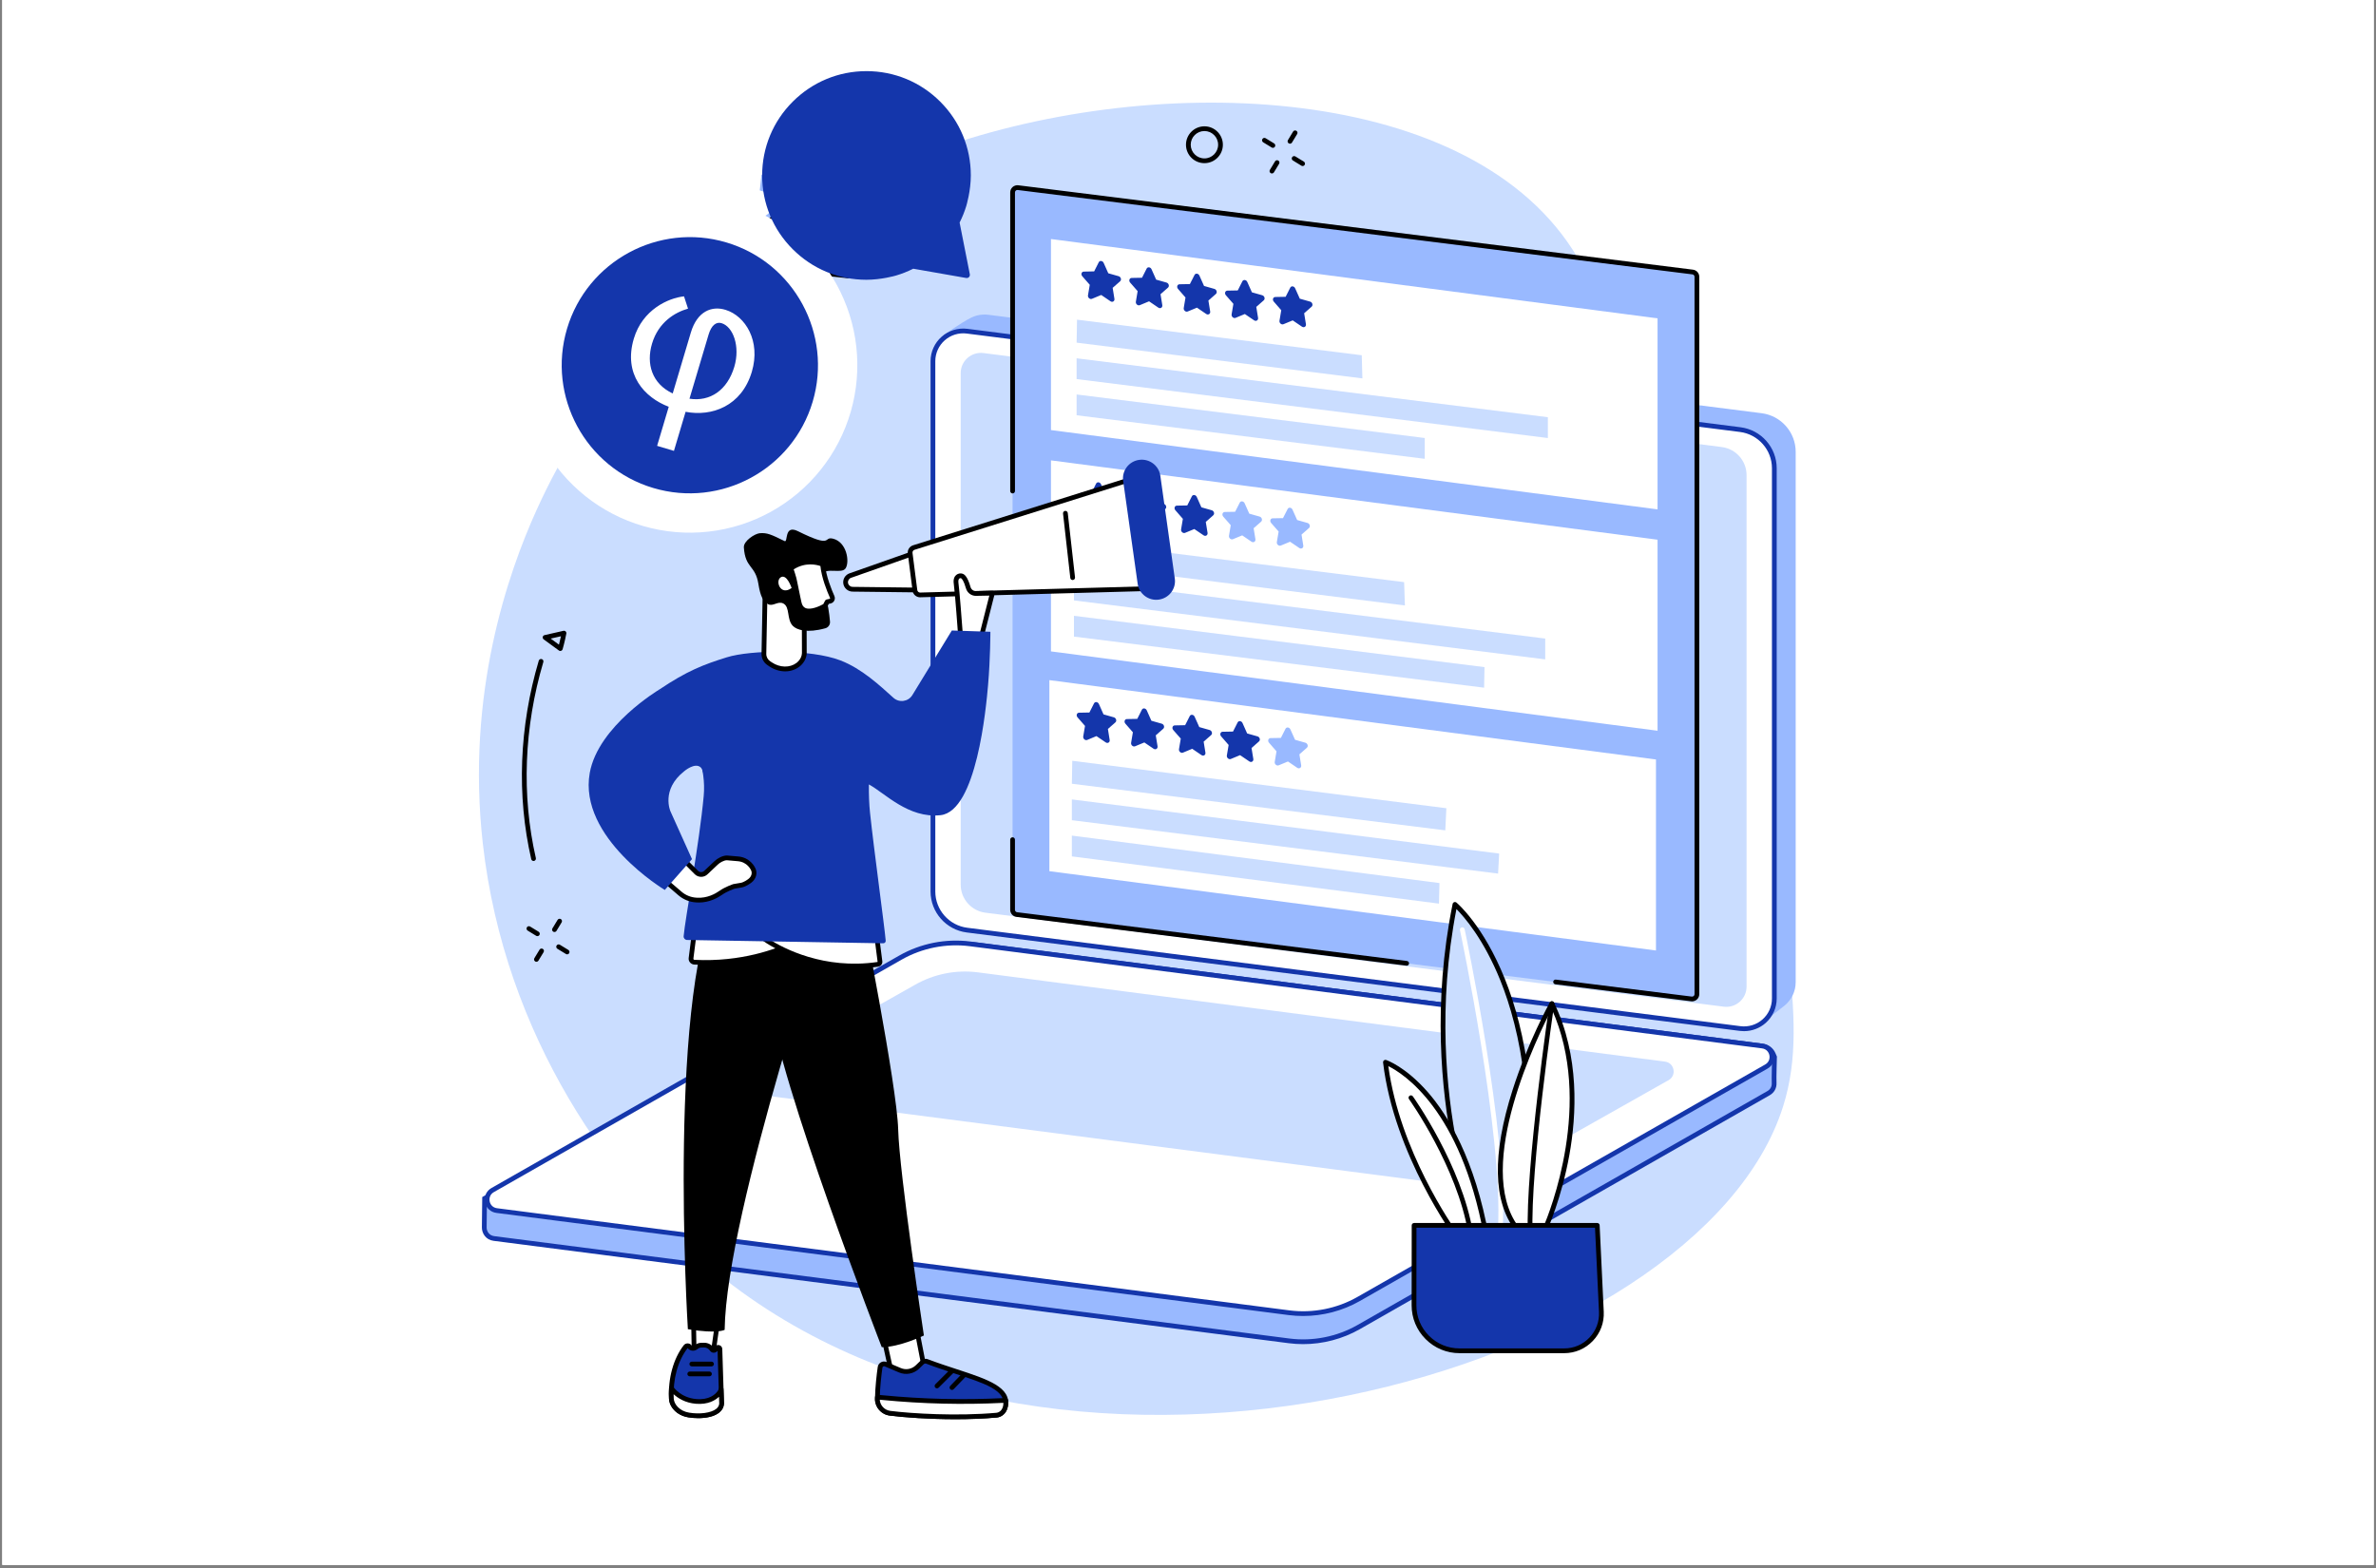 <svg xmlns="http://www.w3.org/2000/svg" xmlns:xlink="http://www.w3.org/1999/xlink" width="500" zoomAndPan="magnify" viewBox="0 0 375 247.5" height="330" preserveAspectRatio="xMidYMid meet" version="1.0"><rect x="0" y="0" width="375" height="247.5" fill="#808080" stroke="none"/><defs><clipPath id="4f6e858a12"><path d="M 0.379 0 L 374.621 0 L 374.621 247 L 0.379 247 Z M 0.379 0 " clip-rule="nonzero"/></clipPath><clipPath id="726c19644b"><path d="M 75 16 L 283.84 16 L 283.84 224 L 75 224 Z M 75 16 " clip-rule="nonzero"/></clipPath><clipPath id="4434367e3b"><path d="M 148 49 L 283.84 49 L 283.84 162 L 148 162 Z M 148 49 " clip-rule="nonzero"/></clipPath><clipPath id="c783ecac54"><path d="M 82 31 L 136 31 L 136 85 L 82 85 Z M 82 31 " clip-rule="nonzero"/></clipPath><clipPath id="76b486cb9b"><path d="M 104.727 20.488 L 146.031 53.492 L 113.027 94.797 L 71.723 61.793 Z M 104.727 20.488 " clip-rule="nonzero"/></clipPath><clipPath id="5eab614545"><path d="M 104.727 20.488 L 146.031 53.492 L 113.027 94.797 L 71.723 61.793 Z M 104.727 20.488 " clip-rule="nonzero"/></clipPath><clipPath id="132553fc06"><path d="M 104.727 20.488 L 146.031 53.492 L 113.027 94.797 L 71.723 61.793 Z M 104.727 20.488 " clip-rule="nonzero"/></clipPath><clipPath id="8fd8366ff8"><path d="M 88 37 L 130 37 L 130 78 L 88 78 Z M 88 37 " clip-rule="nonzero"/></clipPath><clipPath id="c7305db259"><path d="M 95.27 32.496 L 134.031 44.043 L 122.484 82.801 L 83.723 71.254 Z M 95.27 32.496 " clip-rule="nonzero"/></clipPath><clipPath id="d2e0507006"><path d="M 95.27 32.496 L 134.031 44.043 L 122.484 82.801 L 83.723 71.254 Z M 95.27 32.496 " clip-rule="nonzero"/></clipPath><clipPath id="f6de852050"><path d="M 95.27 32.496 L 134.031 44.043 L 122.484 82.801 L 83.723 71.254 Z M 95.27 32.496 " clip-rule="nonzero"/></clipPath><clipPath id="a6b1b35fd4"><path d="M 120.289 11.227 L 153.223 11.227 L 153.223 44.16 L 120.289 44.16 Z M 120.289 11.227 " clip-rule="nonzero"/></clipPath></defs><g clip-path="url(#4f6e858a12)"><path fill="#ffffff" d="M 0.379 0 L 374.621 0 L 374.621 254.484 L 0.379 254.484 Z M 0.379 0 " fill-opacity="1" fill-rule="nonzero"/><path fill="#ffffff" d="M 0.379 0 L 374.621 0 L 374.621 247 L 0.379 247 Z M 0.379 0 " fill-opacity="1" fill-rule="nonzero"/><path fill="#ffffff" d="M 0.379 0 L 374.621 0 L 374.621 247 L 0.379 247 Z M 0.379 0 " fill-opacity="1" fill-rule="nonzero"/></g><g clip-path="url(#726c19644b)"><path fill="#caddff" d="M 84.668 80.543 C 80.176 90.477 73.531 109.496 76.203 133.156 C 79.629 163.512 96.598 187.441 113.105 200.887 C 167.875 245.512 268.141 216.684 281.422 174.648 C 283.828 167.023 283.152 159.668 282.316 150.621 C 279.668 121.836 265.707 113.281 256.316 82.719 C 247.773 54.902 256.199 51.773 248.207 39.41 C 230.871 12.586 180.84 11.234 146.41 24.094 C 133.188 29.031 101.098 44.184 84.668 80.543 " fill-opacity="1" fill-rule="nonzero"/></g><path fill="#99b9ff" d="M 130.25 24.367 C 133.484 22.945 137.258 24.41 138.68 27.641 C 140.105 30.867 138.637 34.633 135.402 36.055 C 132.168 37.477 128.395 36.008 126.973 32.781 C 125.547 29.555 127.016 25.785 130.25 24.367 Z M 120.559 34.242 L 121.559 36.512 L 124.223 35.996 C 124.551 36.48 124.91 36.93 125.305 37.344 L 124.223 39.824 L 126.227 41.293 L 128.273 39.516 C 128.793 39.766 129.332 39.977 129.887 40.137 L 130.191 42.832 L 132.66 43.102 L 133.543 40.543 C 134.113 40.504 134.684 40.414 135.254 40.277 L 136.867 42.457 L 139.141 41.457 L 138.621 38.797 C 139.105 38.473 139.559 38.113 139.973 37.719 L 142.457 38.797 L 143.926 36.797 L 142.145 34.754 C 142.398 34.234 142.609 33.699 142.773 33.145 L 145.469 32.844 L 145.738 30.375 L 143.176 29.496 C 143.137 28.926 143.047 28.355 142.91 27.789 L 145.094 26.18 L 144.094 23.906 L 141.43 24.426 C 141.102 23.941 140.742 23.492 140.348 23.078 L 141.43 20.594 L 139.426 19.129 L 137.379 20.91 C 136.859 20.656 136.32 20.445 135.766 20.281 L 135.461 17.59 L 132.992 17.32 L 132.109 19.879 C 131.539 19.918 130.969 20.008 130.398 20.145 L 128.785 17.965 L 126.512 18.965 L 127.031 21.625 C 126.547 21.949 126.094 22.309 125.68 22.703 L 123.195 21.621 L 121.727 23.621 L 123.508 25.668 C 123.254 26.184 123.047 26.723 122.883 27.273 L 120.184 27.578 L 119.914 30.047 L 122.477 30.926 C 122.516 31.496 122.605 32.066 122.742 32.633 L 120.559 34.242 " fill-opacity="1" fill-rule="nonzero"/><path fill="#000000" d="M 131.391 24.805 L 131.395 24.805 Z M 133.965 24.637 C 133.141 24.637 132.316 24.809 131.543 25.148 C 130.07 25.797 128.938 26.977 128.355 28.473 C 127.77 29.969 127.809 31.602 128.453 33.074 C 129.793 36.105 133.352 37.488 136.391 36.152 C 139.43 34.82 140.816 31.266 139.477 28.23 C 138.832 26.762 137.648 25.633 136.148 25.047 C 135.441 24.773 134.703 24.637 133.965 24.637 Z M 133.977 37.41 C 131.371 37.41 128.883 35.902 127.77 33.375 C 127.039 31.719 127 29.883 127.656 28.199 C 128.312 26.516 129.582 25.191 131.238 24.465 C 132.895 23.738 134.734 23.695 136.422 24.352 C 138.105 25.004 139.438 26.277 140.164 27.93 C 141.668 31.34 140.109 35.34 136.691 36.84 C 135.809 37.227 134.887 37.41 133.977 37.41 Z M 131.672 42.934 L 133.543 43.137 L 134.328 40.863 C 134.375 40.719 134.504 40.621 134.656 40.609 C 135.203 40.574 135.758 40.484 136.305 40.352 C 136.449 40.32 136.605 40.375 136.695 40.496 L 138.129 42.434 L 139.855 41.676 L 139.391 39.309 C 139.363 39.164 139.426 39.012 139.551 38.93 C 140.02 38.613 140.457 38.262 140.855 37.887 C 140.965 37.785 141.125 37.754 141.262 37.816 L 143.473 38.777 L 144.586 37.258 L 143.004 35.441 C 142.902 35.328 142.883 35.168 142.949 35.031 C 143.191 34.531 143.395 34.012 143.551 33.48 C 143.594 33.336 143.719 33.23 143.871 33.215 L 146.27 32.945 L 146.473 31.074 L 144.195 30.289 C 144.051 30.242 143.953 30.113 143.941 29.961 C 143.906 29.418 143.816 28.863 143.688 28.316 C 143.648 28.172 143.707 28.02 143.828 27.93 L 145.77 26.496 L 145.012 24.773 L 142.641 25.234 C 142.492 25.262 142.34 25.203 142.258 25.074 C 141.941 24.609 141.594 24.172 141.215 23.777 C 141.109 23.668 141.082 23.508 141.145 23.367 L 142.105 21.16 L 140.586 20.051 L 138.766 21.633 C 138.652 21.73 138.488 21.75 138.355 21.684 C 137.855 21.441 137.332 21.238 136.801 21.082 C 136.656 21.039 136.551 20.914 136.535 20.766 L 136.262 18.371 L 134.391 18.164 L 133.605 20.441 C 133.555 20.582 133.426 20.684 133.277 20.691 C 132.73 20.73 132.176 20.816 131.629 20.949 C 131.48 20.984 131.328 20.93 131.238 20.809 L 129.805 18.871 L 128.078 19.629 L 128.539 21.992 C 128.57 22.141 128.508 22.289 128.383 22.375 C 127.914 22.691 127.477 23.039 127.078 23.414 C 126.969 23.52 126.809 23.547 126.672 23.488 L 124.461 22.527 L 123.344 24.043 L 124.93 25.859 C 125.031 25.977 125.051 26.137 124.984 26.273 C 124.742 26.77 124.539 27.289 124.379 27.82 C 124.336 27.965 124.215 28.07 124.062 28.09 L 121.664 28.359 L 121.457 30.23 L 123.738 31.012 C 123.883 31.062 123.98 31.191 123.992 31.34 C 124.027 31.883 124.113 32.438 124.246 32.984 C 124.281 33.133 124.227 33.285 124.105 33.375 L 122.164 34.809 L 122.922 36.531 L 125.293 36.066 C 125.441 36.039 125.59 36.102 125.676 36.227 C 125.988 36.695 126.34 37.129 126.719 37.527 C 126.82 37.637 126.848 37.797 126.789 37.938 L 125.824 40.141 L 127.348 41.254 L 129.168 39.672 C 129.281 39.574 129.441 39.551 129.578 39.617 C 130.078 39.859 130.602 40.062 131.133 40.219 C 131.277 40.262 131.383 40.387 131.398 40.539 Z M 133.801 43.918 C 133.789 43.918 133.773 43.918 133.762 43.914 L 131.289 43.645 C 131.117 43.625 130.977 43.488 130.957 43.312 L 130.68 40.863 C 130.27 40.734 129.867 40.578 129.477 40.398 L 127.613 42.016 C 127.48 42.129 127.285 42.137 127.145 42.035 L 125.141 40.566 C 125 40.465 124.949 40.277 125.02 40.117 L 126.004 37.859 C 125.719 37.543 125.445 37.207 125.195 36.852 L 122.773 37.32 C 122.602 37.355 122.426 37.266 122.355 37.105 L 121.355 34.836 C 121.285 34.672 121.336 34.488 121.477 34.383 L 123.461 32.918 C 123.367 32.492 123.301 32.062 123.262 31.641 L 120.93 30.84 C 120.766 30.785 120.66 30.621 120.68 30.445 L 120.949 27.98 C 120.969 27.805 121.105 27.668 121.281 27.648 L 123.734 27.371 C 123.867 26.961 124.023 26.559 124.203 26.168 L 122.582 24.309 C 122.469 24.176 122.461 23.984 122.562 23.844 L 124.031 21.84 C 124.137 21.699 124.324 21.648 124.484 21.719 L 126.746 22.703 C 127.062 22.418 127.402 22.145 127.758 21.895 L 127.285 19.477 C 127.25 19.305 127.34 19.133 127.5 19.062 L 129.777 18.062 C 129.938 17.992 130.125 18.043 130.227 18.184 L 131.695 20.164 C 132.121 20.07 132.551 20.008 132.977 19.965 L 133.777 17.641 C 133.832 17.473 134 17.371 134.172 17.391 L 136.641 17.66 C 136.816 17.68 136.953 17.812 136.973 17.988 L 137.254 20.438 C 137.664 20.57 138.066 20.727 138.457 20.906 L 140.32 19.289 C 140.453 19.172 140.648 19.164 140.789 19.27 L 142.793 20.734 C 142.934 20.836 142.984 21.027 142.914 21.188 L 141.93 23.441 C 142.215 23.758 142.488 24.098 142.738 24.453 L 145.16 23.98 C 145.332 23.949 145.504 24.039 145.574 24.199 L 146.574 26.469 C 146.648 26.629 146.598 26.816 146.457 26.922 L 144.469 28.383 C 144.562 28.809 144.629 29.238 144.668 29.664 L 147 30.465 C 147.168 30.52 147.273 30.684 147.254 30.855 L 146.98 33.324 C 146.965 33.496 146.824 33.637 146.652 33.656 L 144.199 33.934 C 144.066 34.34 143.91 34.742 143.73 35.133 L 145.352 36.996 C 145.465 37.125 145.473 37.32 145.371 37.461 L 143.898 39.461 C 143.797 39.602 143.609 39.652 143.449 39.582 L 141.188 38.602 C 140.871 38.887 140.531 39.156 140.176 39.406 L 140.648 41.828 C 140.684 41.996 140.59 42.172 140.43 42.242 L 138.156 43.238 C 137.996 43.309 137.809 43.262 137.703 43.121 L 136.238 41.137 C 135.812 41.23 135.383 41.297 134.957 41.336 L 134.156 43.664 C 134.102 43.816 133.961 43.918 133.801 43.918 " fill-opacity="1" fill-rule="nonzero"/><path fill="#99b9ff" d="M 100.668 47.359 C 106.203 44.926 112.66 47.434 115.094 52.957 C 117.531 58.484 115.016 64.93 109.484 67.359 C 103.949 69.793 97.492 67.281 95.055 61.758 C 92.621 56.234 95.133 49.789 100.668 47.359 Z M 84.086 64.258 L 85.797 68.145 L 90.355 67.258 C 90.914 68.086 91.531 68.859 92.207 69.566 L 90.352 73.812 L 93.781 76.32 L 97.285 73.277 C 98.172 73.711 99.098 74.066 100.043 74.348 L 100.566 78.957 L 104.793 79.418 L 106.301 75.039 C 107.277 74.973 108.254 74.82 109.227 74.586 L 111.988 78.312 L 115.879 76.605 L 114.992 72.055 C 115.82 71.496 116.594 70.879 117.305 70.207 L 121.555 72.055 L 124.07 68.633 L 121.02 65.137 C 121.453 64.25 121.812 63.328 122.094 62.383 L 126.711 61.859 L 127.172 57.641 L 122.785 56.137 C 122.719 55.16 122.566 54.184 122.332 53.215 L 126.066 50.461 L 124.355 46.574 L 119.797 47.461 C 119.238 46.633 118.621 45.859 117.945 45.152 L 119.797 40.906 L 116.367 38.395 L 112.863 41.441 C 111.977 41.008 111.055 40.652 110.109 40.371 L 109.586 35.762 L 105.359 35.301 L 103.852 39.68 C 102.875 39.746 101.895 39.898 100.922 40.133 L 98.164 36.406 L 94.273 38.113 L 95.16 42.664 C 94.332 43.223 93.555 43.84 92.848 44.512 L 88.594 42.66 L 86.082 46.086 L 89.129 49.582 C 88.695 50.469 88.34 51.391 88.059 52.336 L 83.441 52.855 L 82.977 57.078 L 87.363 58.582 C 87.434 59.555 87.586 60.535 87.82 61.504 L 84.086 64.258 " fill-opacity="1" fill-rule="nonzero"/><path fill="#000000" d="M 102.77 48.457 C 100.184 49.594 98.195 51.664 97.172 54.289 C 96.148 56.918 96.211 59.785 97.352 62.363 C 98.484 64.945 100.562 66.93 103.195 67.949 C 105.824 68.973 108.695 68.91 111.281 67.773 C 113.867 66.641 115.855 64.57 116.879 61.941 C 117.902 59.312 117.84 56.445 116.703 53.867 C 115.562 51.285 113.488 49.305 110.859 48.281 C 108.227 47.258 105.352 47.32 102.77 48.457 Z M 107.027 69.422 C 105.641 69.422 104.254 69.164 102.922 68.648 C 100.102 67.555 97.879 65.43 96.664 62.668 C 95.445 59.902 95.379 56.832 96.473 54.02 C 97.57 51.207 99.699 48.988 102.465 47.77 C 105.234 46.555 108.312 46.488 111.129 47.582 C 113.949 48.68 116.168 50.801 117.387 53.566 C 118.605 56.328 118.672 59.398 117.578 62.211 C 116.48 65.027 114.352 67.246 111.586 68.461 C 110.125 69.102 108.578 69.422 107.027 69.422 Z M 102.855 79.375 L 106.484 79.77 L 107.895 75.672 C 107.945 75.531 108.074 75.434 108.223 75.422 C 109.172 75.359 110.137 75.207 111.09 74.977 C 111.234 74.941 111.391 74.996 111.48 75.117 L 114.059 78.605 L 117.402 77.137 L 116.574 72.883 C 116.543 72.734 116.605 72.586 116.73 72.5 C 117.543 71.953 118.305 71.348 118.996 70.691 C 119.105 70.59 119.266 70.559 119.402 70.621 L 123.383 72.348 L 125.543 69.41 L 122.688 66.137 C 122.59 66.023 122.566 65.863 122.633 65.727 C 123.059 64.859 123.41 63.953 123.684 63.031 C 123.727 62.891 123.852 62.785 124 62.766 L 128.32 62.277 L 128.719 58.652 L 124.613 57.246 C 124.473 57.199 124.371 57.07 124.363 56.918 C 124.297 55.973 124.145 55.008 123.914 54.059 C 123.879 53.914 123.938 53.758 124.059 53.672 L 127.551 51.094 L 126.082 47.754 L 121.816 48.586 C 121.668 48.613 121.52 48.551 121.434 48.426 C 120.887 47.617 120.277 46.855 119.625 46.168 C 119.52 46.059 119.492 45.898 119.551 45.758 L 121.285 41.789 L 118.34 39.633 L 115.062 42.48 C 114.949 42.578 114.785 42.602 114.648 42.535 C 113.785 42.113 112.875 41.758 111.949 41.484 C 111.805 41.441 111.703 41.32 111.684 41.168 L 111.195 36.859 L 107.566 36.461 L 106.156 40.559 C 106.105 40.699 105.977 40.797 105.828 40.809 C 104.879 40.875 103.914 41.023 102.961 41.254 C 102.812 41.289 102.66 41.234 102.57 41.113 L 99.988 37.625 L 96.648 39.094 L 97.48 43.352 C 97.508 43.496 97.445 43.648 97.32 43.734 C 96.508 44.277 95.742 44.887 95.055 45.539 C 94.945 45.645 94.785 45.672 94.648 45.613 L 90.668 43.883 L 88.508 46.824 L 91.363 50.094 C 91.461 50.207 91.484 50.367 91.418 50.504 C 90.992 51.367 90.641 52.273 90.367 53.199 C 90.324 53.344 90.199 53.449 90.051 53.465 L 85.73 53.953 L 85.332 57.578 L 89.438 58.984 C 89.578 59.035 89.68 59.164 89.688 59.312 C 89.754 60.258 89.902 61.223 90.133 62.172 C 90.172 62.32 90.113 62.473 89.992 62.562 L 86.5 65.137 L 87.969 68.477 L 92.234 67.645 C 92.383 67.617 92.531 67.68 92.617 67.805 C 93.164 68.617 93.773 69.375 94.426 70.066 C 94.531 70.176 94.559 70.336 94.5 70.473 L 92.766 74.445 L 95.711 76.602 L 98.988 73.75 C 99.102 73.652 99.266 73.633 99.398 73.699 C 100.266 74.121 101.176 74.473 102.102 74.746 C 102.246 74.789 102.348 74.914 102.367 75.062 Z M 106.742 80.551 C 106.73 80.551 106.715 80.547 106.703 80.547 L 102.477 80.086 C 102.301 80.066 102.164 79.93 102.145 79.754 L 101.648 75.391 C 100.844 75.141 100.059 74.836 99.297 74.477 L 95.977 77.359 C 95.844 77.477 95.652 77.484 95.512 77.379 L 92.082 74.871 C 91.941 74.766 91.891 74.578 91.957 74.418 L 93.715 70.398 C 93.148 69.789 92.617 69.125 92.137 68.43 L 87.82 69.27 C 87.648 69.301 87.477 69.211 87.402 69.051 L 85.691 65.168 C 85.621 65.008 85.672 64.816 85.812 64.715 L 89.348 62.105 C 89.16 61.277 89.027 60.441 88.961 59.613 L 84.805 58.188 C 84.641 58.133 84.535 57.965 84.555 57.793 L 85.02 53.574 C 85.039 53.398 85.176 53.262 85.348 53.242 L 89.719 52.75 C 89.969 51.945 90.277 51.16 90.633 50.398 L 87.746 47.086 C 87.633 46.957 87.625 46.762 87.727 46.621 L 90.242 43.199 C 90.344 43.055 90.535 43.008 90.695 43.074 L 94.719 44.828 C 95.332 44.266 95.992 43.734 96.695 43.25 L 95.852 38.941 C 95.82 38.77 95.91 38.598 96.07 38.527 L 99.961 36.82 C 100.125 36.746 100.312 36.801 100.414 36.938 L 103.027 40.469 C 103.859 40.281 104.695 40.152 105.527 40.082 L 106.953 35.934 C 107.012 35.77 107.176 35.668 107.348 35.684 L 111.574 36.148 C 111.75 36.168 111.887 36.301 111.906 36.477 L 112.402 40.84 C 113.203 41.09 113.992 41.395 114.754 41.754 L 118.074 38.871 C 118.203 38.754 118.398 38.746 118.539 38.852 L 121.969 41.363 C 122.109 41.465 122.16 41.652 122.09 41.812 L 120.336 45.832 C 120.902 46.441 121.43 47.105 121.914 47.801 L 126.23 46.965 C 126.402 46.93 126.574 47.02 126.648 47.18 L 128.359 51.066 C 128.43 51.227 128.379 51.414 128.238 51.516 L 124.703 54.125 C 124.891 54.953 125.023 55.789 125.09 56.621 L 129.246 58.043 C 129.41 58.102 129.516 58.266 129.496 58.438 L 129.031 62.656 C 129.012 62.832 128.875 62.969 128.703 62.988 L 124.332 63.484 C 124.082 64.285 123.773 65.07 123.414 65.832 L 126.305 69.145 C 126.418 69.277 126.426 69.469 126.324 69.609 L 123.809 73.035 C 123.703 73.176 123.516 73.227 123.355 73.156 L 119.332 71.406 C 118.719 71.969 118.055 72.496 117.355 72.98 L 118.199 77.289 C 118.23 77.461 118.141 77.633 117.98 77.703 L 114.09 79.41 C 113.926 79.484 113.738 79.434 113.637 79.293 L 111.023 75.762 C 110.191 75.949 109.355 76.082 108.523 76.152 L 107.098 80.297 C 107.043 80.449 106.902 80.551 106.742 80.551 " fill-opacity="1" fill-rule="nonzero"/><g clip-path="url(#4434367e3b)"><path fill="#99b9ff" d="M 278.387 161.219 L 155.992 144.227 C 152.918 143.832 150.613 141.223 150.613 138.129 L 148.934 52.906 C 148.934 52.906 151.723 50.898 153.305 50.129 C 154.109 49.738 155.035 49.566 156 49.688 L 278.035 65.223 C 281.105 65.617 283.41 68.227 283.41 71.32 L 283.41 155.027 C 283.41 156.523 282.723 157.844 281.664 158.715 C 280.688 159.516 278.387 161.219 278.387 161.219 " fill-opacity="1" fill-rule="nonzero"/></g><path fill="#ffffff" d="M 274.652 162.352 L 152.617 146.816 C 149.547 146.422 147.242 143.812 147.242 140.719 L 147.242 57.012 C 147.242 54.137 149.773 51.914 152.629 52.277 L 274.664 67.812 C 277.734 68.203 280.039 70.812 280.039 73.906 L 280.039 157.613 C 280.039 160.492 277.512 162.715 274.652 162.352 " fill-opacity="1" fill-rule="nonzero"/><path fill="#1436ab" d="M 274.699 161.977 C 275.957 162.137 277.219 161.75 278.172 160.914 C 279.117 160.082 279.664 158.879 279.664 157.613 L 279.664 73.906 C 279.664 71.012 277.496 68.551 274.617 68.184 L 152.582 52.648 C 151.328 52.488 150.062 52.875 149.113 53.711 C 148.164 54.547 147.617 55.75 147.617 57.012 L 147.617 140.719 C 147.617 143.617 149.789 146.078 152.668 146.441 Z M 275.258 162.762 C 275.039 162.762 274.82 162.75 274.605 162.723 L 152.57 147.184 C 149.32 146.77 146.867 143.992 146.867 140.719 L 146.867 57.012 C 146.867 55.531 147.504 54.125 148.617 53.148 C 149.727 52.172 151.207 51.719 152.68 51.902 L 274.711 67.441 C 277.965 67.855 280.414 70.633 280.414 73.906 L 280.414 157.613 C 280.414 159.094 279.777 160.5 278.664 161.477 C 277.719 162.309 276.504 162.762 275.258 162.762 " fill-opacity="1" fill-rule="nonzero"/><path fill="#caddff" d="M 272.059 158.898 L 155.535 144.066 C 153.301 143.781 151.625 141.883 151.625 139.633 L 151.625 58.891 C 151.625 56.969 153.316 55.484 155.223 55.727 L 271.746 70.562 C 273.98 70.848 275.656 72.746 275.656 74.992 L 275.656 155.734 C 275.656 157.656 273.965 159.145 272.059 158.898 " fill-opacity="1" fill-rule="nonzero"/><path fill="#99b9ff" d="M 203.457 211.648 L 77.953 195.488 C 76.969 195.363 76.414 194.543 76.43 193.723 C 76.438 193.156 76.484 189.168 76.484 189.168 L 142.844 151.297 C 146.168 149.402 150.473 148.668 154.27 149.152 L 278.191 165.113 C 278.938 165.207 279.574 165.691 279.871 166.383 L 280.07 166.848 C 280.07 166.848 279.965 170.172 280.008 170.949 C 280.043 171.559 279.77 172.184 279.129 172.547 L 214.434 209.477 C 211.109 211.371 207.254 212.133 203.457 211.648 " fill-opacity="1" fill-rule="nonzero"/><path fill="#1436ab" d="M 203.508 211.277 C 207.199 211.75 211.016 210.992 214.246 209.148 L 278.941 172.223 C 279.41 171.957 279.664 171.5 279.633 170.969 C 279.594 170.246 279.676 167.449 279.695 166.918 L 279.527 166.527 C 279.281 165.961 278.754 165.562 278.141 165.484 L 154.223 149.523 C 150.379 149.035 146.195 149.816 143.031 151.621 L 76.855 189.387 C 76.848 190.223 76.812 193.238 76.805 193.73 C 76.793 194.34 77.203 195.016 78 195.117 Z M 205.668 212.164 C 204.914 212.164 204.16 212.113 203.41 212.02 L 77.902 195.859 C 76.668 195.703 76.039 194.664 76.055 193.715 C 76.062 193.148 76.109 189.164 76.109 189.164 L 76.109 188.949 L 76.297 188.844 L 142.656 150.973 C 145.957 149.09 150.316 148.27 154.316 148.781 L 278.238 164.742 C 279.113 164.852 279.871 165.426 280.215 166.234 L 280.449 166.777 L 280.445 166.859 C 280.445 166.891 280.34 170.176 280.383 170.93 C 280.426 171.742 280.027 172.469 279.316 172.875 L 214.621 209.801 C 211.902 211.348 208.789 212.164 205.668 212.164 " fill-opacity="1" fill-rule="nonzero"/><path fill="#ffffff" d="M 93.387 193.016 L 78.402 191.082 C 76.742 190.871 76.305 188.672 77.758 187.844 L 142.105 151.156 C 145.43 149.258 149.285 148.496 153.082 148.984 L 278.137 165.109 C 279.797 165.32 280.234 167.52 278.781 168.348 L 214.434 205.035 C 211.109 206.93 207.254 207.695 203.457 207.211 L 93.387 193.016 " fill-opacity="1" fill-rule="nonzero"/><path fill="#1436ab" d="M 93.438 192.645 L 203.508 206.836 C 207.199 207.309 211.016 206.555 214.246 204.711 L 278.598 168.023 C 279.227 167.664 279.352 167.035 279.262 166.57 C 279.168 166.102 278.812 165.57 278.09 165.48 L 153.035 149.352 C 149.34 148.883 145.523 149.637 142.293 151.48 L 77.945 188.168 C 77.312 188.527 77.188 189.156 77.281 189.621 C 77.371 190.086 77.727 190.617 78.449 190.711 Z M 205.668 207.723 C 204.914 207.723 204.16 207.676 203.41 207.582 L 78.352 191.453 C 77.434 191.336 76.723 190.676 76.543 189.766 C 76.363 188.859 76.766 187.977 77.57 187.52 L 141.918 150.832 C 145.293 148.906 149.273 148.117 153.129 148.609 L 278.188 164.738 C 279.105 164.855 279.816 165.52 279.996 166.426 C 280.176 167.332 279.773 168.215 278.969 168.672 L 214.621 205.359 C 211.902 206.91 208.789 207.723 205.668 207.723 " fill-opacity="1" fill-rule="nonzero"/><path fill="#caddff" d="M 227.941 186.844 L 119.5 172.758 C 118.004 172.566 117.609 170.582 118.922 169.832 L 144.418 155.441 C 147.422 153.73 150.902 153.039 154.332 153.48 L 262.773 167.566 C 264.273 167.758 264.668 169.742 263.355 170.492 L 237.855 184.883 C 234.852 186.594 231.375 187.281 227.941 186.844 " fill-opacity="1" fill-rule="nonzero"/><path fill="#99b9ff" d="M 266.965 157.68 L 160.477 144.359 C 160.098 144.312 159.812 143.992 159.812 143.609 L 159.812 30.367 C 159.812 29.914 160.215 29.562 160.664 29.621 L 267.152 42.938 C 267.531 42.984 267.816 43.309 267.816 43.688 L 267.816 156.93 C 267.816 157.383 267.418 157.734 266.965 157.68 " fill-opacity="1" fill-rule="nonzero"/><path fill="#ffffff" d="M 261.609 80.402 L 165.871 67.883 L 165.871 37.73 L 261.609 50.25 L 261.609 80.402 " fill-opacity="1" fill-rule="nonzero"/><path fill="#ffffff" d="M 261.609 115.344 L 165.871 102.82 L 165.871 72.668 L 261.609 85.188 L 261.609 115.344 " fill-opacity="1" fill-rule="nonzero"/><path fill="#ffffff" d="M 261.359 150.031 L 165.621 137.512 L 165.621 107.355 L 261.359 119.879 L 261.359 150.031 " fill-opacity="1" fill-rule="nonzero"/><path fill="#caddff" d="M 244.297 69.141 L 169.918 59.836 L 169.918 56.555 L 244.297 65.855 L 244.297 69.141 " fill-opacity="1" fill-rule="nonzero"/><path fill="#caddff" d="M 224.867 72.422 L 169.918 65.547 L 169.918 62.266 L 224.867 69.137 L 224.867 72.422 " fill-opacity="1" fill-rule="nonzero"/><path fill="#caddff" d="M 215.023 59.727 L 169.922 54.086 L 169.984 50.461 L 214.922 56.074 L 215.023 59.727 " fill-opacity="1" fill-rule="nonzero"/><path fill="#1436ab" d="M 176.555 43.598 L 174.918 43.133 L 174.188 41.496 C 174.031 41.145 173.574 41.082 173.418 41.391 L 172.688 42.836 L 171.051 42.871 C 170.699 42.875 170.559 43.305 170.812 43.598 L 171.996 44.957 L 171.715 46.613 C 171.656 46.969 172.023 47.297 172.34 47.168 L 173.805 46.559 L 175.266 47.555 C 175.582 47.77 175.949 47.539 175.887 47.168 L 175.609 45.434 L 176.793 44.391 C 177.047 44.168 176.906 43.699 176.555 43.598 " fill-opacity="1" fill-rule="nonzero"/><path fill="#1436ab" d="M 184.109 44.602 L 182.473 44.137 L 181.742 42.496 C 181.586 42.145 181.129 42.086 180.973 42.398 L 180.242 43.84 L 178.605 43.871 C 178.254 43.879 178.113 44.309 178.367 44.602 L 179.551 45.957 L 179.273 47.617 C 179.211 47.973 179.578 48.301 179.895 48.168 L 181.355 47.562 L 182.82 48.559 C 183.137 48.77 183.504 48.543 183.445 48.168 L 183.164 46.438 L 184.348 45.395 C 184.602 45.168 184.461 44.703 184.109 44.602 " fill-opacity="1" fill-rule="nonzero"/><path fill="#1436ab" d="M 191.668 45.602 L 190.031 45.137 L 189.301 43.5 C 189.141 43.145 188.688 43.086 188.531 43.398 L 187.797 44.84 L 186.16 44.871 C 185.809 44.879 185.668 45.309 185.922 45.602 L 187.105 46.961 L 186.828 48.617 C 186.77 48.973 187.137 49.301 187.449 49.168 L 188.914 48.562 L 190.379 49.559 C 190.695 49.773 191.062 49.543 191 49.168 L 190.719 47.438 L 191.906 46.395 C 192.16 46.172 192.02 45.703 191.668 45.602 " fill-opacity="1" fill-rule="nonzero"/><path fill="#1436ab" d="M 199.223 46.605 L 197.586 46.141 L 196.855 44.5 C 196.699 44.148 196.242 44.09 196.086 44.398 L 195.352 45.844 L 193.719 45.875 C 193.363 45.883 193.223 46.312 193.48 46.605 L 194.664 47.961 L 194.383 49.621 C 194.324 49.977 194.691 50.305 195.008 50.172 L 196.469 49.566 L 197.934 50.562 C 198.246 50.773 198.617 50.547 198.559 50.172 L 198.277 48.441 L 199.461 47.398 C 199.715 47.172 199.574 46.707 199.223 46.605 " fill-opacity="1" fill-rule="nonzero"/><path fill="#1436ab" d="M 206.777 47.609 L 205.145 47.145 L 204.41 45.504 C 204.254 45.152 203.797 45.09 203.641 45.402 L 202.91 46.848 L 201.273 46.879 C 200.922 46.883 200.781 47.316 201.035 47.605 L 202.219 48.965 L 201.941 50.621 C 201.879 50.977 202.246 51.305 202.562 51.176 L 204.027 50.57 L 205.488 51.562 C 205.805 51.777 206.172 51.551 206.113 51.176 L 205.832 49.445 L 207.016 48.402 C 207.27 48.176 207.129 47.707 206.777 47.609 " fill-opacity="1" fill-rule="nonzero"/><path fill="#caddff" d="M 236.441 137.891 L 169.168 129.465 L 169.168 126.184 L 236.609 134.73 L 236.441 137.891 " fill-opacity="1" fill-rule="nonzero"/><path fill="#caddff" d="M 227.109 142.633 L 169.168 135.176 L 169.168 131.895 L 227.191 139.387 L 227.109 142.633 " fill-opacity="1" fill-rule="nonzero"/><path fill="#caddff" d="M 228.109 131.066 L 169.172 123.711 L 169.234 120.086 L 228.277 127.574 L 228.109 131.066 " fill-opacity="1" fill-rule="nonzero"/><path fill="#1436ab" d="M 175.805 113.227 L 174.168 112.762 L 173.438 111.125 C 173.277 110.77 172.824 110.711 172.668 111.023 L 171.938 112.465 L 170.301 112.496 C 169.949 112.504 169.809 112.934 170.062 113.227 L 171.246 114.582 L 170.965 116.242 C 170.906 116.598 171.273 116.926 171.59 116.797 L 173.051 116.188 L 174.516 117.184 C 174.832 117.398 175.199 117.168 175.137 116.797 L 174.859 115.062 L 176.043 114.02 C 176.297 113.797 176.156 113.328 175.805 113.227 " fill-opacity="1" fill-rule="nonzero"/><path fill="#1436ab" d="M 183.359 114.23 L 181.723 113.766 L 180.992 112.125 C 180.836 111.773 180.379 111.711 180.223 112.023 L 179.492 113.469 L 177.855 113.5 C 177.504 113.504 177.363 113.938 177.617 114.227 L 178.801 115.586 L 178.523 117.242 C 178.461 117.602 178.828 117.926 179.145 117.797 L 180.609 117.191 L 182.07 118.184 C 182.387 118.398 182.754 118.168 182.695 117.797 L 182.414 116.066 L 183.598 115.023 C 183.852 114.797 183.711 114.328 183.359 114.23 " fill-opacity="1" fill-rule="nonzero"/><path fill="#1436ab" d="M 190.918 115.23 L 189.281 114.766 L 188.547 113.129 C 188.391 112.777 187.938 112.715 187.777 113.027 L 187.047 114.469 L 185.41 114.5 C 185.059 114.508 184.918 114.938 185.172 115.23 L 186.359 116.586 L 186.078 118.246 C 186.016 118.602 186.387 118.93 186.699 118.801 L 188.164 118.191 L 189.629 119.188 C 189.941 119.402 190.312 119.172 190.25 118.801 L 189.969 117.066 L 191.156 116.023 C 191.41 115.801 191.27 115.332 190.918 115.23 " fill-opacity="1" fill-rule="nonzero"/><path fill="#1436ab" d="M 198.473 116.234 L 196.836 115.77 L 196.105 114.129 C 195.949 113.777 195.492 113.719 195.336 114.027 L 194.605 115.473 L 192.965 115.504 C 192.613 115.508 192.477 115.941 192.73 116.23 L 193.914 117.59 L 193.633 119.246 C 193.574 119.605 193.941 119.93 194.258 119.801 L 195.719 119.195 L 197.184 120.188 C 197.5 120.402 197.867 120.172 197.809 119.801 L 197.527 118.07 L 198.711 117.023 C 198.965 116.801 198.824 116.332 198.473 116.234 " fill-opacity="1" fill-rule="nonzero"/><path fill="#99b9ff" d="M 206.027 117.234 L 204.395 116.77 L 203.66 115.133 C 203.504 114.781 203.051 114.719 202.891 115.031 L 202.16 116.473 L 200.523 116.504 C 200.172 116.512 200.031 116.941 200.285 117.234 L 201.469 118.594 L 201.191 120.25 C 201.129 120.605 201.496 120.934 201.812 120.801 L 203.277 120.195 L 204.738 121.191 C 205.055 121.406 205.422 121.176 205.363 120.805 L 205.082 119.07 L 206.266 118.027 C 206.52 117.805 206.383 117.336 206.027 117.234 " fill-opacity="1" fill-rule="nonzero"/><path fill="#caddff" d="M 243.879 104.078 L 169.5 94.773 L 169.5 91.492 L 243.879 100.793 L 243.879 104.078 " fill-opacity="1" fill-rule="nonzero"/><path fill="#caddff" d="M 234.234 108.547 L 169.5 100.484 L 169.5 97.203 L 234.297 105.301 L 234.234 108.547 " fill-opacity="1" fill-rule="nonzero"/><path fill="#caddff" d="M 221.734 95.57 L 169.508 89.023 L 169.566 85.398 L 221.609 91.887 L 221.734 95.57 " fill-opacity="1" fill-rule="nonzero"/><path fill="#1436ab" d="M 176.137 78.539 L 174.5 78.074 L 173.77 76.434 C 173.613 76.082 173.156 76.02 173 76.332 L 172.27 77.777 L 170.633 77.809 C 170.281 77.812 170.141 78.246 170.395 78.535 L 171.578 79.895 L 171.301 81.551 C 171.238 81.91 171.605 82.234 171.922 82.105 L 173.387 81.5 L 174.848 82.492 C 175.164 82.707 175.531 82.477 175.473 82.105 L 175.191 80.375 L 176.379 79.332 C 176.629 79.105 176.488 78.637 176.137 78.539 " fill-opacity="1" fill-rule="nonzero"/><path fill="#1436ab" d="M 183.695 79.539 L 182.059 79.074 L 181.324 77.438 C 181.168 77.082 180.715 77.023 180.559 77.336 L 179.824 78.781 L 178.188 78.809 C 177.836 78.816 177.695 79.246 177.949 79.539 L 179.137 80.895 L 178.855 82.555 C 178.797 82.91 179.164 83.238 179.477 83.109 L 180.941 82.5 L 182.402 83.496 C 182.719 83.711 183.086 83.48 183.027 83.109 L 182.746 81.375 L 183.934 80.332 C 184.188 80.109 184.047 79.641 183.695 79.539 " fill-opacity="1" fill-rule="nonzero"/><path fill="#1436ab" d="M 191.25 80.543 L 189.613 80.078 L 188.883 78.438 C 188.727 78.086 188.27 78.027 188.113 78.336 L 187.383 79.781 L 185.746 79.812 C 185.391 79.816 185.254 80.25 185.508 80.539 L 186.691 81.898 L 186.41 83.555 C 186.352 83.914 186.719 84.238 187.035 84.109 L 188.496 83.504 L 189.961 84.496 C 190.277 84.711 190.645 84.48 190.586 84.109 L 190.305 82.379 L 191.488 81.332 C 191.742 81.109 191.602 80.641 191.25 80.543 " fill-opacity="1" fill-rule="nonzero"/><path fill="#99b9ff" d="M 198.809 81.543 L 197.172 81.078 L 196.438 79.441 C 196.281 79.09 195.828 79.027 195.668 79.34 L 194.938 80.781 L 193.301 80.812 C 192.949 80.82 192.809 81.25 193.062 81.543 L 194.246 82.898 L 193.969 84.559 C 193.906 84.914 194.273 85.242 194.59 85.109 L 196.055 84.504 L 197.516 85.5 C 197.832 85.715 198.199 85.484 198.141 85.113 L 197.859 83.379 L 199.043 82.336 C 199.301 82.113 199.16 81.645 198.809 81.543 " fill-opacity="1" fill-rule="nonzero"/><path fill="#99b9ff" d="M 206.363 82.547 L 204.727 82.082 L 203.992 80.441 C 203.836 80.09 203.383 80.031 203.227 80.34 L 202.492 81.785 L 200.855 81.816 C 200.504 81.82 200.363 82.254 200.617 82.543 L 201.805 83.902 L 201.523 85.559 C 201.465 85.918 201.832 86.242 202.148 86.113 L 203.609 85.508 L 205.074 86.504 C 205.387 86.715 205.758 86.484 205.695 86.113 L 205.418 84.383 L 206.602 83.34 C 206.855 83.113 206.715 82.645 206.363 82.547 " fill-opacity="1" fill-rule="nonzero"/><path fill="#000000" d="M 222.012 152.43 C 221.996 152.43 221.98 152.43 221.965 152.426 L 160.43 144.73 C 159.863 144.66 159.438 144.18 159.438 143.609 L 159.438 132.539 C 159.438 132.328 159.605 132.16 159.812 132.16 C 160.023 132.16 160.188 132.328 160.188 132.539 L 160.188 143.609 C 160.188 143.801 160.332 143.965 160.523 143.988 L 222.059 151.684 C 222.262 151.711 222.41 151.895 222.383 152.102 C 222.359 152.289 222.199 152.43 222.012 152.43 " fill-opacity="1" fill-rule="nonzero"/><path fill="#000000" d="M 267.062 158.059 C 267.012 158.059 266.969 158.055 266.918 158.051 L 245.473 155.367 C 245.27 155.34 245.121 155.152 245.145 154.949 C 245.172 154.742 245.359 154.598 245.566 154.625 L 267.012 157.305 C 267.125 157.32 267.23 157.285 267.312 157.215 C 267.398 157.141 267.445 157.039 267.445 156.93 L 267.445 43.688 C 267.445 43.496 267.301 43.332 267.109 43.309 L 160.617 29.988 C 160.508 29.977 160.402 30.008 160.32 30.082 C 160.234 30.156 160.191 30.258 160.191 30.367 L 160.191 77.512 C 160.191 77.719 160.023 77.883 159.812 77.883 C 159.609 77.883 159.441 77.719 159.441 77.512 L 159.441 30.367 C 159.441 30.043 159.578 29.734 159.82 29.52 C 160.066 29.305 160.391 29.207 160.715 29.246 L 267.199 42.566 C 267.77 42.637 268.195 43.121 268.195 43.688 L 268.195 156.93 C 268.195 157.25 268.055 157.562 267.812 157.773 C 267.602 157.957 267.336 158.059 267.062 158.059 " fill-opacity="1" fill-rule="nonzero"/><path fill="#caddff" d="M 234.184 196.402 C 234.184 196.402 223.508 173.039 229.633 142.754 C 229.633 142.754 246.18 156.598 240.215 196.402 L 234.184 196.402 " fill-opacity="1" fill-rule="nonzero"/><path fill="#000000" d="M 234.43 196.031 L 239.891 196.031 C 242.883 175.73 239.875 162.406 236.812 154.793 C 234.164 148.203 231.043 144.668 229.867 143.492 C 226.887 158.801 228.273 172.238 229.98 180.863 C 231.652 189.316 233.938 194.887 234.43 196.031 Z M 240.215 196.781 L 234.184 196.781 C 234.039 196.781 233.906 196.691 233.844 196.562 C 233.816 196.504 231.137 190.57 229.246 181.012 C 227.5 172.191 226.09 158.387 229.266 142.68 C 229.293 142.551 229.383 142.445 229.508 142.402 C 229.633 142.359 229.773 142.383 229.875 142.469 C 230.047 142.613 234.121 146.086 237.508 154.512 C 240.621 162.254 243.68 175.812 240.586 196.461 C 240.559 196.645 240.398 196.781 240.215 196.781 " fill-opacity="1" fill-rule="nonzero"/><path fill="#ffffff" d="M 236.797 194.344 C 236.789 194.344 236.785 194.344 236.777 194.344 C 236.57 194.332 236.41 194.156 236.422 193.949 C 237.238 179.02 230.496 147.145 230.426 146.824 C 230.383 146.621 230.512 146.426 230.715 146.383 C 230.918 146.34 231.117 146.469 231.16 146.668 C 231.227 146.992 237.992 178.961 237.172 193.988 C 237.16 194.188 236.996 194.344 236.797 194.344 " fill-opacity="1" fill-rule="nonzero"/><path fill="#ffffff" d="M 244.926 158.422 C 244.926 158.422 231.172 183.23 239.445 193.969 L 243.871 193.969 C 243.871 193.969 252.719 174.574 244.926 158.422 " fill-opacity="1" fill-rule="nonzero"/><path fill="#000000" d="M 239.633 193.594 L 243.625 193.594 C 244.543 191.445 251.555 174.012 244.906 159.262 C 242.836 163.23 232.559 184.07 239.633 193.594 Z M 243.871 194.344 L 239.445 194.344 C 239.328 194.344 239.219 194.289 239.148 194.199 C 235.637 189.641 235.492 182.191 238.727 172.055 C 241.113 164.562 244.562 158.301 244.598 158.238 C 244.668 158.117 244.789 158.043 244.938 158.047 C 245.078 158.051 245.203 158.133 245.266 158.258 C 249.332 166.691 248.828 176 247.688 182.32 C 246.457 189.152 244.234 194.074 244.211 194.125 C 244.152 194.258 244.02 194.344 243.871 194.344 " fill-opacity="1" fill-rule="nonzero"/><path fill="#000000" d="M 241.512 195 C 241.312 195 241.145 194.844 241.137 194.641 C 240.738 184.395 244.52 158.625 244.555 158.367 C 244.586 158.16 244.777 158.02 244.98 158.051 C 245.188 158.082 245.328 158.27 245.297 158.477 C 245.258 158.734 241.492 184.434 241.887 194.613 C 241.895 194.816 241.734 194.992 241.527 195 C 241.523 195 241.516 195 241.512 195 " fill-opacity="1" fill-rule="nonzero"/><path fill="#ffffff" d="M 218.664 167.672 C 218.664 167.672 230.383 171.66 234.625 195.293 L 230.016 195.293 C 230.016 195.293 220.395 182.316 218.664 167.672 " fill-opacity="1" fill-rule="nonzero"/><path fill="#000000" d="M 230.207 194.918 L 234.176 194.918 C 230.504 175.129 221.488 169.453 219.117 168.281 C 220.91 181.551 229.156 193.445 230.207 194.918 Z M 234.625 195.664 L 230.016 195.664 C 229.895 195.664 229.785 195.609 229.715 195.516 C 229.617 195.383 220.016 182.289 218.289 167.715 C 218.277 167.586 218.328 167.461 218.426 167.379 C 218.527 167.297 218.66 167.273 218.785 167.316 C 218.91 167.359 221.848 168.391 225.336 172.371 C 228.523 176.016 232.785 182.934 234.992 195.227 C 235.012 195.336 234.984 195.445 234.91 195.531 C 234.84 195.617 234.738 195.664 234.625 195.664 " fill-opacity="1" fill-rule="nonzero"/><path fill="#000000" d="M 232.105 195 C 231.926 195 231.766 194.871 231.734 194.688 C 229.992 184.184 222.453 173.594 222.379 173.488 C 222.258 173.32 222.297 173.086 222.465 172.965 C 222.633 172.848 222.867 172.883 222.988 173.051 C 223.062 173.156 230.703 183.887 232.473 194.566 C 232.508 194.77 232.371 194.961 232.164 194.996 C 232.145 195 232.125 195 232.105 195 " fill-opacity="1" fill-rule="nonzero"/><path fill="#1436ab" d="M 223.184 193.418 L 252.094 193.418 L 252.742 207.066 C 252.902 210.414 250.227 213.215 246.871 213.215 L 230.355 213.215 C 226.387 213.215 223.168 210 223.172 206.035 L 223.184 193.418 " fill-opacity="1" fill-rule="nonzero"/><path fill="#000000" d="M 223.559 193.789 L 223.547 206.035 C 223.543 207.852 224.254 209.562 225.539 210.848 C 226.824 212.133 228.535 212.84 230.359 212.84 L 246.871 212.84 C 248.391 212.84 249.805 212.238 250.852 211.137 C 251.902 210.039 252.441 208.602 252.367 207.086 L 251.738 193.789 Z M 246.871 213.59 L 230.359 213.59 C 228.336 213.59 226.438 212.805 225.008 211.375 C 223.578 209.949 222.793 208.051 222.797 206.035 L 222.809 193.414 C 222.809 193.211 222.977 193.043 223.184 193.043 L 252.098 193.043 C 252.293 193.043 252.461 193.199 252.469 193.398 L 253.117 207.051 C 253.199 208.773 252.59 210.406 251.395 211.656 C 250.203 212.902 248.598 213.59 246.871 213.59 " fill-opacity="1" fill-rule="nonzero"/><path fill="#ffffff" d="M 137.684 202.957 L 140.773 217.02 L 146.133 217.297 L 143.176 202.074 L 137.684 202.957 " fill-opacity="1" fill-rule="nonzero"/><path fill="#000000" d="M 141.078 216.66 L 145.676 216.898 L 142.875 202.504 L 138.133 203.262 Z M 146.133 217.672 C 146.129 217.672 146.121 217.672 146.113 217.672 L 140.754 217.391 C 140.582 217.383 140.441 217.262 140.406 217.098 L 137.316 203.035 C 137.293 202.938 137.312 202.828 137.371 202.746 C 137.43 202.66 137.52 202.602 137.621 202.586 L 143.113 201.707 C 143.312 201.672 143.504 201.805 143.543 202.004 L 146.5 217.227 C 146.523 217.34 146.492 217.457 146.418 217.543 C 146.344 217.625 146.242 217.672 146.133 217.672 " fill-opacity="1" fill-rule="nonzero"/><path fill="#1436ab" d="M 138.902 215.82 C 138.746 216.922 138.496 218.969 138.473 220.801 C 138.461 221.953 139.328 222.926 140.473 223.07 C 143.707 223.484 151.047 223.938 157.301 223.371 C 157.73 223.332 158.484 223.023 158.695 221.957 C 159.406 218.375 153.16 217.496 146.316 214.898 C 146.047 214.797 145.746 214.855 145.539 215.059 L 144.801 215.77 C 144.062 216.484 142.965 216.688 142.02 216.285 L 139.777 215.328 C 139.395 215.164 138.961 215.41 138.902 215.82 " fill-opacity="1" fill-rule="nonzero"/><path fill="#000000" d="M 139.527 215.652 C 139.473 215.652 139.43 215.668 139.402 215.684 C 139.363 215.707 139.289 215.762 139.273 215.871 C 139.125 216.934 138.871 218.98 138.848 220.805 C 138.84 221.762 139.555 222.574 140.52 222.699 C 143.859 223.125 151.074 223.559 157.266 223 C 157.41 222.984 158.133 222.871 158.328 221.883 C 158.805 219.465 155.461 218.371 150.828 216.852 C 149.336 216.367 147.793 215.859 146.184 215.25 C 146.051 215.199 145.898 215.23 145.801 215.324 L 145.062 216.039 C 144.211 216.859 142.961 217.09 141.875 216.629 L 139.629 215.672 C 139.594 215.656 139.559 215.652 139.527 215.652 Z M 150.789 224.012 C 146.578 224.012 142.648 223.727 140.426 223.441 C 139.082 223.27 138.082 222.133 138.098 220.797 C 138.121 218.93 138.379 216.844 138.531 215.766 L 138.902 215.82 L 138.531 215.766 C 138.578 215.457 138.758 215.188 139.035 215.031 C 139.309 214.879 139.633 214.859 139.922 214.984 L 142.168 215.938 C 142.977 216.285 143.906 216.113 144.539 215.5 L 145.277 214.789 C 145.586 214.488 146.047 214.398 146.449 214.551 C 148.043 215.152 149.578 215.656 151.062 216.141 C 155.871 217.719 159.672 218.961 159.066 222.027 C 158.832 223.199 157.988 223.688 157.336 223.746 C 155.207 223.938 152.961 224.012 150.789 224.012 " fill-opacity="1" fill-rule="nonzero"/><path fill="#ffffff" d="M 138.48 220.523 C 138.48 220.523 138.477 220.711 138.473 220.801 C 138.461 221.953 139.328 222.926 140.473 223.07 C 143.707 223.484 151.047 223.938 157.301 223.371 C 157.73 223.332 158.484 223.023 158.695 221.957 C 158.762 221.629 158.723 221.039 158.723 221.039 L 158.277 221.062 C 151.961 221.371 145.629 221.223 139.332 220.609 L 138.48 220.523 " fill-opacity="1" fill-rule="nonzero"/><path fill="#000000" d="M 138.852 220.938 C 138.906 221.836 139.602 222.582 140.52 222.699 C 143.859 223.125 151.074 223.559 157.266 223 C 157.41 222.984 158.133 222.871 158.328 221.883 C 158.352 221.766 158.359 221.594 158.359 221.434 L 158.297 221.434 C 151.98 221.746 145.59 221.594 139.297 220.98 Z M 150.789 224.012 C 146.578 224.012 142.648 223.727 140.426 223.441 C 139.082 223.27 138.082 222.133 138.098 220.797 C 138.102 220.707 138.105 220.516 138.105 220.516 C 138.105 220.414 138.152 220.316 138.23 220.246 C 138.309 220.176 138.41 220.141 138.516 220.152 L 139.367 220.238 C 145.625 220.844 151.98 220.996 158.258 220.688 L 158.703 220.668 C 158.91 220.656 159.082 220.812 159.098 221.012 C 159.102 221.078 159.137 221.664 159.066 222.027 C 158.832 223.199 157.988 223.688 157.336 223.746 C 155.207 223.938 152.961 224.012 150.789 224.012 " fill-opacity="1" fill-rule="nonzero"/><path fill="#000000" d="M 147.887 219.141 C 147.789 219.141 147.695 219.102 147.621 219.031 C 147.473 218.887 147.473 218.648 147.621 218.504 L 150.023 216.102 C 150.168 215.957 150.406 215.957 150.555 216.102 C 150.699 216.25 150.699 216.488 150.555 216.633 L 148.152 219.031 C 148.078 219.102 147.98 219.141 147.887 219.141 " fill-opacity="1" fill-rule="nonzero"/><path fill="#000000" d="M 150.246 219.391 C 150.152 219.391 150.059 219.355 149.984 219.285 C 149.836 219.141 149.832 218.902 149.977 218.754 L 151.895 216.766 C 152.039 216.617 152.273 216.613 152.426 216.758 C 152.574 216.898 152.578 217.137 152.434 217.285 L 150.516 219.273 C 150.441 219.352 150.344 219.391 150.246 219.391 " fill-opacity="1" fill-rule="nonzero"/><path fill="#ffffff" d="M 113.805 204.836 L 112.465 214.219 L 109.566 214.219 L 109.402 204.988 L 113.805 204.836 " fill-opacity="1" fill-rule="nonzero"/><path fill="#000000" d="M 109.934 213.844 L 112.137 213.844 L 113.367 205.223 L 109.785 205.352 Z M 112.465 214.594 L 109.566 214.594 C 109.359 214.594 109.195 214.43 109.191 214.223 L 109.027 204.996 C 109.023 204.793 109.188 204.621 109.391 204.613 L 113.789 204.461 C 113.898 204.457 114.008 204.5 114.082 204.582 C 114.156 204.668 114.191 204.777 114.176 204.887 L 112.836 214.27 C 112.809 214.457 112.652 214.594 112.465 214.594 " fill-opacity="1" fill-rule="nonzero"/><path fill="#1436ab" d="M 108.703 223.352 C 106.984 223.066 106.012 221.832 105.961 220.773 C 105.805 217.613 106.641 214.613 108.207 212.578 C 108.375 212.355 108.719 212.371 108.871 212.609 L 108.91 212.648 C 109.18 212.895 109.582 212.875 109.859 212.641 C 110.09 212.445 110.387 212.328 110.699 212.324 L 111.137 212.316 C 111.629 212.312 112.113 212.586 112.371 212.996 C 112.492 213.184 112.766 213.195 112.918 213.027 L 113.164 212.75 C 113.332 212.59 113.613 212.703 113.621 212.938 L 113.891 221.574 C 113.758 223.266 110.957 223.719 108.703 223.352 " fill-opacity="1" fill-rule="nonzero"/><path fill="#000000" d="M 108.766 222.98 C 110.473 223.262 112.227 223.02 113.027 222.391 C 113.324 222.156 113.484 221.887 113.516 221.562 L 113.254 213.211 L 113.195 213.277 C 113.043 213.445 112.824 213.535 112.59 213.516 C 112.367 213.5 112.172 213.383 112.055 213.195 C 111.863 212.887 111.484 212.688 111.145 212.691 L 110.707 212.699 C 110.484 212.703 110.273 212.781 110.105 212.926 C 109.672 213.293 109.062 213.293 108.66 212.926 L 108.578 212.852 L 108.551 212.809 C 108.551 212.809 108.543 212.797 108.523 212.793 C 106.973 214.797 106.184 217.691 106.336 220.754 C 106.379 221.648 107.246 222.73 108.766 222.98 Z M 110.207 223.844 C 109.652 223.844 109.113 223.797 108.645 223.719 C 106.715 223.402 105.648 222.008 105.586 220.789 C 105.426 217.555 106.27 214.477 107.906 212.348 C 108.062 212.148 108.301 212.035 108.559 212.047 C 108.797 212.059 109.012 212.172 109.152 212.359 L 109.164 212.371 C 109.285 212.48 109.477 212.477 109.617 212.355 C 109.918 212.102 110.301 211.957 110.695 211.949 L 111.133 211.945 C 111.738 211.938 112.332 212.254 112.664 212.758 L 112.906 212.48 C 113.09 212.301 113.355 212.25 113.594 212.348 C 113.832 212.445 113.988 212.668 113.996 212.926 L 114.266 221.582 L 114.262 221.602 C 114.223 222.141 113.953 222.617 113.492 222.98 C 112.672 223.621 111.402 223.844 110.207 223.844 " fill-opacity="1" fill-rule="nonzero"/><path fill="#ffffff" d="M 113.816 219.262 C 113.77 219.453 113.688 219.633 113.574 219.793 C 113.188 220.332 112.129 221.387 109.871 221.203 C 107.195 220.984 105.969 219.125 105.969 219.125 C 105.938 219.668 105.934 220.219 105.961 220.773 C 106.012 221.832 106.984 223.066 108.703 223.352 C 110.957 223.719 113.758 223.266 113.891 221.574 L 113.816 219.262 " fill-opacity="1" fill-rule="nonzero"/><path fill="#000000" d="M 106.316 220.07 C 106.316 220.301 106.324 220.527 106.336 220.754 C 106.379 221.648 107.246 222.73 108.766 222.98 C 110.473 223.262 112.227 223.02 113.027 222.391 C 113.324 222.156 113.484 221.887 113.516 221.562 L 113.48 220.469 C 112.883 221.039 111.754 221.73 109.84 221.578 C 108.125 221.438 106.973 220.672 106.316 220.07 Z M 110.207 223.844 C 109.652 223.844 109.113 223.797 108.645 223.719 C 106.715 223.402 105.648 222.008 105.586 220.789 C 105.559 220.227 105.562 219.66 105.594 219.102 C 105.602 218.941 105.715 218.805 105.871 218.766 C 106.027 218.723 106.191 218.785 106.281 218.922 C 106.328 218.988 107.453 220.629 109.902 220.832 C 111.93 220.996 112.883 220.113 113.27 219.574 C 113.352 219.461 113.414 219.324 113.453 219.168 C 113.5 218.988 113.68 218.871 113.859 218.891 C 114.043 218.914 114.188 219.066 114.191 219.254 L 114.266 221.562 C 114.266 221.578 114.266 221.59 114.262 221.602 C 114.223 222.141 113.953 222.617 113.492 222.98 C 112.672 223.621 111.402 223.844 110.207 223.844 " fill-opacity="1" fill-rule="nonzero"/><path fill="#000000" d="M 111.973 217.242 L 108.863 217.242 C 108.656 217.242 108.488 217.074 108.488 216.867 C 108.488 216.66 108.656 216.492 108.863 216.492 L 111.973 216.492 C 112.18 216.492 112.348 216.66 112.348 216.867 C 112.348 217.074 112.18 217.242 111.973 217.242 " fill-opacity="1" fill-rule="nonzero"/><path fill="#000000" d="M 112.297 215.676 L 109.188 215.676 C 108.98 215.676 108.812 215.508 108.812 215.305 C 108.812 215.094 108.98 214.926 109.188 214.926 L 112.297 214.926 C 112.504 214.926 112.672 215.094 112.672 215.305 C 112.672 215.508 112.504 215.676 112.297 215.676 " fill-opacity="1" fill-rule="nonzero"/><path fill="#000000" d="M 135.941 143.098 C 135.941 143.098 141.582 171.449 141.758 178.289 C 141.934 185.133 145.816 210.801 145.816 210.801 C 145.816 210.801 141.965 212.656 139.164 212.641 C 139.164 212.641 122.621 169.879 121.641 158.641 C 120.66 147.402 123.938 142.258 123.938 142.258 L 135.941 143.098 " fill-opacity="1" fill-rule="nonzero"/><path fill="#000000" d="M 131.594 141.316 C 131.594 141.316 114.621 191.242 114.371 209.902 C 114.371 209.902 113.34 210.582 108.566 209.805 C 108.566 209.805 105.125 154.648 113.945 140.297 L 131.594 141.316 " fill-opacity="1" fill-rule="nonzero"/><path fill="#ffffff" d="M 143.871 87.445 L 134.203 90.852 C 133.691 91.027 133.383 91.547 133.473 92.078 C 133.562 92.609 134.023 93.004 134.566 93.008 L 144.824 93.129 L 143.871 87.445 " fill-opacity="1" fill-rule="nonzero"/><path fill="#000000" d="M 143.574 87.949 L 134.328 91.203 C 133.988 91.324 133.785 91.664 133.844 92.02 C 133.902 92.371 134.207 92.629 134.57 92.633 L 144.379 92.75 Z M 144.824 93.504 C 144.824 93.504 144.82 93.504 144.82 93.504 L 134.559 93.383 C 133.836 93.375 133.223 92.852 133.102 92.141 C 132.984 91.43 133.395 90.738 134.078 90.496 L 143.746 87.094 C 143.852 87.059 143.965 87.07 144.062 87.125 C 144.156 87.18 144.223 87.277 144.242 87.387 L 145.195 93.066 C 145.211 93.176 145.18 93.289 145.109 93.371 C 145.039 93.453 144.934 93.504 144.824 93.504 " fill-opacity="1" fill-rule="nonzero"/><path fill="#ffffff" d="M 180.863 74.918 L 144.223 86.426 C 143.84 86.547 143.598 86.922 143.648 87.32 L 144.398 93.184 C 144.453 93.605 144.82 93.918 145.25 93.906 L 183.918 92.836 L 180.863 74.918 " fill-opacity="1" fill-rule="nonzero"/><path fill="#000000" d="M 180.566 75.402 L 144.336 86.785 C 144.125 86.852 143.992 87.055 144.02 87.273 L 144.773 93.137 C 144.801 93.367 145.012 93.539 145.238 93.531 L 183.473 92.473 Z M 145.227 94.281 C 144.617 94.281 144.105 93.836 144.027 93.23 L 143.277 87.367 C 143.203 86.789 143.555 86.246 144.113 86.07 L 180.75 74.562 C 180.855 74.527 180.969 74.543 181.059 74.598 C 181.152 74.656 181.215 74.75 181.234 74.855 L 184.285 92.773 C 184.305 92.883 184.273 92.988 184.207 93.074 C 184.137 93.156 184.035 93.207 183.926 93.211 L 145.262 94.277 C 145.25 94.281 145.238 94.281 145.227 94.281 " fill-opacity="1" fill-rule="nonzero"/><path fill="#1436ab" d="M 182.895 94.645 C 181.273 94.871 179.781 93.75 179.555 92.141 L 177.266 75.906 C 177.039 74.301 178.168 72.812 179.789 72.59 C 181.406 72.363 182.906 73.484 183.133 75.094 L 185.418 91.328 C 185.645 92.934 184.516 94.418 182.895 94.645 " fill-opacity="1" fill-rule="nonzero"/><path fill="#000000" d="M 169.293 91.555 C 169.105 91.555 168.941 91.414 168.922 91.219 L 167.777 81.055 C 167.758 80.852 167.902 80.664 168.109 80.641 C 168.312 80.621 168.5 80.766 168.523 80.973 L 169.668 91.137 C 169.691 91.344 169.543 91.527 169.336 91.551 C 169.32 91.551 169.309 91.555 169.293 91.555 " fill-opacity="1" fill-rule="nonzero"/><path fill="#ffffff" d="M 126.141 148.418 C 126.141 148.418 119.625 152.383 109.586 151.875 C 109.266 151.859 109.023 151.574 109.066 151.258 L 109.605 147.012 L 126.141 148.418 " fill-opacity="1" fill-rule="nonzero"/><path fill="#000000" d="M 109.934 147.418 L 109.438 151.305 C 109.43 151.371 109.457 151.418 109.477 151.438 C 109.496 151.461 109.539 151.5 109.605 151.504 C 117.043 151.879 122.559 149.75 124.82 148.68 Z M 111.34 152.293 C 110.762 152.293 110.172 152.281 109.566 152.25 C 109.309 152.234 109.066 152.113 108.902 151.918 C 108.738 151.723 108.66 151.465 108.695 151.211 L 109.234 146.965 C 109.262 146.77 109.441 146.625 109.641 146.641 L 126.172 148.043 C 126.332 148.059 126.469 148.176 126.504 148.332 C 126.543 148.488 126.473 148.652 126.336 148.738 C 126.273 148.773 120.383 152.293 111.34 152.293 " fill-opacity="1" fill-rule="nonzero"/><path fill="#ffffff" d="M 120.184 147.879 C 120.184 147.879 127.625 153.801 138.52 152.219 C 138.742 152.184 138.91 152 138.883 151.777 L 138.32 147.363 L 120.184 147.879 " fill-opacity="1" fill-rule="nonzero"/><path fill="#000000" d="M 121.34 148.223 C 123.633 149.684 130.027 153.074 138.465 151.848 C 138.496 151.844 138.508 151.828 138.512 151.824 L 137.992 147.75 Z M 134.855 152.855 C 125.953 152.855 120.02 148.227 119.953 148.172 C 119.828 148.074 119.777 147.91 119.828 147.762 C 119.879 147.613 120.016 147.512 120.176 147.504 L 138.309 146.992 C 138.504 146.988 138.668 147.125 138.691 147.316 L 139.254 151.73 C 139.309 152.148 139.008 152.523 138.574 152.586 C 137.285 152.773 136.043 152.855 134.855 152.855 " fill-opacity="1" fill-rule="nonzero"/><path fill="#ffffff" d="M 151.594 100.277 C 151.594 100.277 151.074 93.207 150.906 92.098 C 150.734 90.984 151.453 90.793 151.801 90.914 C 152.25 91.07 152.598 92.004 152.812 92.758 C 152.977 93.328 153.508 93.711 154.105 93.676 L 156.629 93.629 L 154.914 100.387 L 151.594 100.277 " fill-opacity="1" fill-rule="nonzero"/><path fill="#000000" d="M 151.941 99.914 L 154.625 100 L 156.145 94.012 L 154.113 94.051 C 153.355 94.094 152.664 93.605 152.453 92.859 C 152.125 91.703 151.809 91.312 151.676 91.266 C 151.621 91.246 151.5 91.246 151.406 91.324 C 151.27 91.438 151.223 91.691 151.273 92.043 C 151.426 93.027 151.836 98.48 151.941 99.914 Z M 154.914 100.758 C 154.91 100.758 154.906 100.758 154.898 100.758 L 151.582 100.648 C 151.387 100.645 151.234 100.496 151.219 100.305 C 151.215 100.234 150.699 93.238 150.535 92.156 C 150.414 91.359 150.68 90.953 150.926 90.75 C 151.203 90.52 151.594 90.445 151.922 90.559 C 152.234 90.668 152.703 91.004 153.176 92.656 C 153.289 93.062 153.668 93.328 154.086 93.305 L 156.621 93.254 C 156.738 93.25 156.848 93.305 156.922 93.395 C 156.992 93.484 157.02 93.605 156.992 93.719 L 155.277 100.477 C 155.234 100.645 155.082 100.758 154.914 100.758 " fill-opacity="1" fill-rule="nonzero"/><path fill="#1436ab" d="M 155.945 108.133 C 156.309 103.941 156.312 99.723 156.312 99.723 L 150.227 99.52 L 143.996 109.715 C 143.359 110.758 141.922 110.965 141.012 110.145 C 138.836 108.191 136.039 105.551 132.641 104.242 C 127.941 102.426 118.445 102.59 114.73 103.746 C 111.004 104.906 108.426 105.902 104.039 108.852 C 104.039 108.852 111.863 116.941 111.066 125.625 C 110.367 133.262 108.125 145.039 107.898 147.781 C 107.875 148.094 108.121 148.363 108.438 148.371 L 139.395 148.895 C 139.629 148.895 139.812 148.703 139.789 148.473 C 139.578 146.066 137.926 134.062 137.316 128.305 C 137.172 126.957 137.117 125.438 137.133 123.816 C 139.629 125.156 143.359 129.219 148.441 128.672 C 154.129 128.062 155.637 111.715 155.945 108.133 " fill-opacity="1" fill-rule="nonzero"/><path fill="#ffffff" d="M 105.355 133.156 L 109.906 137.715 C 110.32 138.133 110.996 138.137 111.414 137.723 L 113.031 136.199 C 113.422 135.812 114.168 135.414 114.719 135.41 L 116.461 135.559 C 118.234 135.699 118.871 137.191 118.871 137.191 C 119.168 137.77 118.984 138.523 118.395 138.996 C 118.395 138.996 117.652 139.602 116.988 139.715 C 115.84 139.91 115.84 139.91 115.84 139.91 C 115.84 139.91 114.629 140.309 113.746 140.934 C 112.863 141.559 111.539 142.168 109.977 142.07 L 109.855 142.066 C 108.922 142.008 108.031 141.645 107.32 141.035 L 102.156 136.594 L 105.355 133.156 " fill-opacity="1" fill-rule="nonzero"/><path fill="#000000" d="M 102.695 136.566 L 107.566 140.75 C 108.211 141.305 109.031 141.637 109.879 141.691 L 110 141.699 C 111.613 141.801 112.902 141.07 113.527 140.629 C 114.449 139.977 115.672 139.574 115.723 139.555 C 115.742 139.551 115.758 139.547 115.777 139.543 L 116.922 139.348 C 117.387 139.266 117.973 138.855 118.156 138.707 C 118.605 138.344 118.758 137.793 118.535 137.359 C 118.531 137.352 118.527 137.344 118.523 137.336 C 118.504 137.285 117.945 136.051 116.434 135.934 L 114.703 135.785 C 114.262 135.797 113.621 136.141 113.293 136.465 L 111.672 137.996 C 111.113 138.543 110.199 138.543 109.641 137.98 L 105.363 133.695 Z M 110.301 142.457 C 110.188 142.457 110.07 142.453 109.953 142.445 L 109.832 142.438 C 108.82 142.375 107.844 141.977 107.078 141.32 L 101.91 136.879 C 101.832 136.812 101.785 136.719 101.781 136.617 C 101.773 136.512 101.809 136.414 101.879 136.34 L 105.078 132.902 C 105.148 132.828 105.246 132.781 105.348 132.781 C 105.449 132.777 105.547 132.82 105.621 132.891 L 110.172 137.453 C 110.441 137.723 110.879 137.723 111.148 137.457 L 112.773 135.926 C 113.203 135.5 114.035 135.039 114.715 135.039 C 114.727 135.035 114.738 135.039 114.75 135.039 L 116.496 135.188 C 118.395 135.336 119.129 136.852 119.207 137.027 C 119.59 137.777 119.352 138.707 118.629 139.285 C 118.598 139.312 117.805 139.953 117.051 140.082 L 115.934 140.273 C 115.762 140.336 114.719 140.703 113.961 141.238 C 113.301 141.707 111.98 142.457 110.301 142.457 " fill-opacity="1" fill-rule="nonzero"/><path fill="#1436ab" d="M 110.938 121.996 L 110.906 121.773 C 110.875 121.535 110.773 121.305 110.602 121.141 C 109.691 120.273 108 121.723 108 121.723 C 104.273 124.66 105.82 128.07 105.82 128.07 L 109.215 135.609 L 104.922 140.477 C 104.922 140.477 91.238 132.258 93.078 122.004 C 94.41 114.582 104.051 108.844 104.051 108.844 L 109.086 112.203 L 111.793 117.746 L 110.938 121.996 " fill-opacity="1" fill-rule="nonzero"/><path fill="#ffffff" d="M 120.566 103.176 L 120.75 93.543 L 126.926 95.695 L 126.945 103.082 C 126.918 104.27 125.918 104.945 125.918 104.945 C 124.68 105.883 122.926 105.742 121.637 104.875 L 121.336 104.676 C 120.84 104.344 120.547 103.773 120.566 103.176 " fill-opacity="1" fill-rule="nonzero"/><path fill="#000000" d="M 120.566 103.176 L 120.57 103.176 Z M 121.117 94.066 L 120.941 103.18 C 120.941 103.184 120.941 103.184 120.941 103.188 C 120.926 103.66 121.152 104.102 121.547 104.367 L 121.844 104.566 C 123.078 105.395 124.66 105.43 125.691 104.648 C 125.715 104.633 126.547 104.047 126.57 103.074 L 126.551 95.961 Z M 123.922 105.969 C 123.078 105.969 122.203 105.711 121.426 105.188 L 121.129 104.988 C 120.52 104.578 120.168 103.898 120.191 103.164 L 120.375 93.535 C 120.379 93.418 120.438 93.305 120.535 93.234 C 120.637 93.168 120.762 93.152 120.875 93.191 L 127.051 95.344 C 127.199 95.395 127.301 95.539 127.301 95.695 L 127.32 103.082 C 127.289 104.457 126.176 105.223 126.129 105.258 C 125.5 105.73 124.727 105.969 123.922 105.969 " fill-opacity="1" fill-rule="nonzero"/><path fill="#000000" d="M 131.457 85.023 C 129.863 84.641 131.594 86.648 125.949 83.852 C 123.699 82.734 124.41 85.695 123.828 85.406 C 121.668 84.344 121.078 84.078 119.918 84.164 C 119.148 84.223 117.336 85.383 117.402 86.41 C 117.625 89.758 119.211 89.168 119.691 92.145 C 120.023 94.23 120.473 94.93 121.219 95.359 C 121.969 95.793 122.754 94.832 123.609 95.246 C 124.719 95.781 124.129 97.742 125.117 98.777 C 125.742 99.43 127.363 99.973 130.262 99.168 C 130.734 99.039 131.043 98.59 130.996 98.105 C 130.938 97.484 130.859 96.703 130.723 95.957 C 130.066 92.414 129.008 91.449 129.594 90.668 C 130.492 89.473 132.871 90.68 133.48 89.676 C 134.113 88.629 133.641 85.551 131.457 85.023 " fill-opacity="1" fill-rule="nonzero"/><path fill="#ffffff" d="M 124.82 89.723 L 125.129 90.656 C 125.273 91.098 125.387 91.547 125.473 92 C 125.629 92.855 125.953 94.312 126.125 95.137 C 126.684 97.777 130.223 95.625 130.223 95.625 L 130.555 94.988 L 130.996 94.895 C 131.082 94.879 131.164 94.844 131.227 94.785 C 131.391 94.641 131.43 94.418 131.348 94.23 C 130.895 93.223 129.973 90.973 129.836 89.078 C 129.836 89.078 127.332 87.934 124.82 89.723 " fill-opacity="1" fill-rule="nonzero"/><path fill="#000000" d="M 125.266 89.871 L 125.484 90.539 C 125.637 90.992 125.754 91.465 125.84 91.934 C 125.953 92.551 126.156 93.5 126.32 94.262 C 126.387 94.559 126.445 94.832 126.492 95.059 C 126.594 95.535 126.801 95.832 127.129 95.977 C 127.941 96.328 129.355 95.691 129.938 95.359 L 130.223 94.812 C 130.273 94.715 130.367 94.645 130.48 94.621 L 130.918 94.527 C 130.949 94.523 130.969 94.512 130.977 94.504 C 131.02 94.469 131.02 94.418 131.004 94.387 C 130.508 93.281 129.672 91.199 129.484 89.344 C 128.898 89.141 127.117 88.688 125.266 89.871 Z M 127.688 96.824 C 127.391 96.824 127.098 96.777 126.832 96.664 C 126.273 96.422 125.91 95.934 125.758 95.215 C 125.711 94.988 125.652 94.715 125.59 94.422 C 125.422 93.652 125.219 92.695 125.102 92.066 C 125.023 91.633 124.91 91.195 124.773 90.773 L 124.465 89.836 C 124.414 89.684 124.469 89.512 124.602 89.414 C 127.262 87.523 129.883 88.688 129.992 88.738 C 130.117 88.797 130.199 88.914 130.211 89.051 C 130.344 90.918 131.289 93.188 131.691 94.078 C 131.844 94.418 131.758 94.812 131.477 95.062 C 131.367 95.16 131.227 95.23 131.074 95.262 L 130.805 95.316 L 130.555 95.797 C 130.523 95.859 130.477 95.91 130.418 95.945 C 130.344 95.988 128.953 96.824 127.688 96.824 " fill-opacity="1" fill-rule="nonzero"/><path fill="#ffffff" d="M 124.941 92.812 C 124.941 92.812 124.199 90.562 123.246 91.109 C 122.293 91.66 123.168 94.117 124.941 92.812 " fill-opacity="1" fill-rule="nonzero"/><path fill="#000000" d="M 190.094 20.684 C 188.898 20.684 187.93 21.652 187.93 22.844 C 187.93 24.035 188.898 25.004 190.094 25.004 C 191.285 25.004 192.254 24.035 192.254 22.844 C 192.254 21.652 191.285 20.684 190.094 20.684 Z M 190.094 25.754 C 188.484 25.754 187.18 24.449 187.18 22.844 C 187.18 21.242 188.484 19.938 190.094 19.938 C 191.699 19.938 193.004 21.242 193.004 22.844 C 193.004 24.449 191.699 25.754 190.094 25.754 " fill-opacity="1" fill-rule="nonzero"/><path fill="#000000" d="M 84.816 147.762 C 84.75 147.762 84.684 147.746 84.621 147.711 L 83.281 146.891 C 83.105 146.781 83.051 146.551 83.156 146.375 C 83.266 146.195 83.496 146.141 83.672 146.25 L 85.012 147.07 C 85.191 147.18 85.246 147.41 85.137 147.586 C 85.066 147.699 84.941 147.762 84.816 147.762 " fill-opacity="1" fill-rule="nonzero"/><path fill="#000000" d="M 89.508 150.637 C 89.441 150.637 89.375 150.617 89.312 150.578 L 87.973 149.762 C 87.797 149.652 87.738 149.422 87.848 149.246 C 87.957 149.07 88.188 149.012 88.363 149.121 L 89.703 149.941 C 89.879 150.051 89.938 150.281 89.828 150.457 C 89.758 150.57 89.633 150.637 89.508 150.637 " fill-opacity="1" fill-rule="nonzero"/><path fill="#000000" d="M 84.66 151.809 C 84.594 151.809 84.527 151.793 84.469 151.758 C 84.289 151.648 84.234 151.418 84.34 151.242 L 85.156 149.898 C 85.262 149.723 85.492 149.668 85.668 149.773 C 85.848 149.879 85.902 150.109 85.797 150.289 L 84.984 151.629 C 84.91 151.746 84.789 151.809 84.66 151.809 " fill-opacity="1" fill-rule="nonzero"/><path fill="#000000" d="M 87.508 147.109 C 87.441 147.109 87.375 147.094 87.316 147.059 C 87.137 146.949 87.082 146.719 87.188 146.543 L 88.004 145.199 C 88.109 145.023 88.34 144.965 88.516 145.074 C 88.695 145.18 88.75 145.41 88.645 145.586 L 87.832 146.93 C 87.762 147.047 87.637 147.109 87.508 147.109 " fill-opacity="1" fill-rule="nonzero"/><path fill="#000000" d="M 200.898 23.336 C 200.832 23.336 200.766 23.316 200.707 23.281 L 199.363 22.461 C 199.188 22.352 199.133 22.121 199.242 21.945 C 199.348 21.766 199.578 21.711 199.754 21.82 L 201.098 22.641 C 201.273 22.75 201.328 22.98 201.219 23.156 C 201.148 23.27 201.027 23.336 200.898 23.336 " fill-opacity="1" fill-rule="nonzero"/><path fill="#000000" d="M 205.59 26.207 C 205.523 26.207 205.457 26.188 205.395 26.152 L 204.055 25.332 C 203.879 25.223 203.82 24.992 203.93 24.816 C 204.039 24.641 204.27 24.586 204.445 24.691 L 205.785 25.512 C 205.965 25.621 206.02 25.852 205.91 26.027 C 205.84 26.141 205.715 26.207 205.59 26.207 " fill-opacity="1" fill-rule="nonzero"/><path fill="#000000" d="M 200.746 27.379 C 200.68 27.379 200.613 27.363 200.551 27.328 C 200.375 27.219 200.316 26.988 200.426 26.812 L 201.238 25.469 C 201.348 25.293 201.574 25.234 201.754 25.344 C 201.93 25.449 201.988 25.68 201.879 25.855 L 201.066 27.199 C 200.996 27.316 200.871 27.379 200.746 27.379 " fill-opacity="1" fill-rule="nonzero"/><path fill="#000000" d="M 203.594 22.68 C 203.527 22.68 203.461 22.664 203.402 22.629 C 203.223 22.52 203.164 22.289 203.273 22.113 L 204.086 20.77 C 204.191 20.594 204.422 20.535 204.602 20.645 C 204.777 20.75 204.836 20.98 204.727 21.156 L 203.914 22.5 C 203.844 22.617 203.719 22.68 203.594 22.68 " fill-opacity="1" fill-rule="nonzero"/><path fill="#000000" d="M 84.211 135.902 C 84.039 135.902 83.887 135.785 83.844 135.609 C 81.535 125.555 81.945 114.723 85.031 104.285 C 85.09 104.086 85.301 103.973 85.5 104.031 C 85.699 104.09 85.812 104.297 85.754 104.496 C 82.703 114.809 82.297 125.512 84.574 135.441 C 84.621 135.645 84.496 135.844 84.293 135.891 C 84.266 135.898 84.238 135.902 84.211 135.902 " fill-opacity="1" fill-rule="nonzero"/><path fill="#000000" d="M 86.914 100.797 L 88.219 101.754 C 88.305 101.414 88.426 100.941 88.535 100.43 Z M 88.434 102.75 C 88.355 102.75 88.277 102.727 88.215 102.68 L 85.805 100.918 C 85.688 100.828 85.633 100.684 85.66 100.539 C 85.691 100.395 85.801 100.281 85.945 100.25 L 88.934 99.57 C 89.055 99.543 89.184 99.578 89.273 99.668 C 89.367 99.754 89.406 99.879 89.383 100.004 C 89.152 101.246 88.809 102.434 88.797 102.48 C 88.762 102.598 88.672 102.691 88.555 102.73 C 88.516 102.746 88.477 102.75 88.434 102.75 " fill-opacity="1" fill-rule="nonzero"/><g clip-path="url(#c783ecac54)"><g clip-path="url(#76b486cb9b)"><g clip-path="url(#5eab614545)"><g clip-path="url(#132553fc06)"><path fill="#ffffff" d="M 129.527 74.145 C 128.988 74.82 128.414 75.469 127.812 76.09 C 127.207 76.711 126.574 77.301 125.914 77.859 C 125.25 78.414 124.562 78.941 123.848 79.43 C 123.137 79.922 122.398 80.375 121.641 80.793 C 120.883 81.211 120.105 81.59 119.312 81.934 C 118.516 82.273 117.703 82.578 116.879 82.84 C 116.055 83.102 115.219 83.32 114.371 83.5 C 113.523 83.68 112.672 83.82 111.812 83.914 C 110.949 84.012 110.086 84.066 109.223 84.078 C 108.355 84.09 107.492 84.059 106.629 83.984 C 105.766 83.91 104.91 83.793 104.059 83.637 C 103.207 83.477 102.363 83.277 101.535 83.039 C 100.703 82.797 99.883 82.516 99.078 82.195 C 98.273 81.875 97.488 81.516 96.719 81.117 C 95.949 80.719 95.203 80.285 94.477 79.812 C 93.75 79.344 93.051 78.836 92.375 78.297 C 91.699 77.754 91.051 77.184 90.43 76.578 C 89.809 75.973 89.219 75.34 88.66 74.68 C 88.105 74.016 87.578 73.328 87.09 72.617 C 86.598 71.902 86.145 71.168 85.727 70.406 C 85.309 69.648 84.93 68.875 84.586 68.078 C 84.246 67.281 83.945 66.473 83.68 65.648 C 83.418 64.82 83.199 63.984 83.02 63.137 C 82.84 62.293 82.699 61.438 82.605 60.578 C 82.508 59.719 82.453 58.855 82.441 57.988 C 82.434 57.121 82.461 56.258 82.535 55.395 C 82.609 54.531 82.727 53.676 82.883 52.824 C 83.043 51.973 83.242 51.133 83.48 50.301 C 83.723 49.469 84.004 48.652 84.324 47.848 C 84.645 47.043 85.004 46.254 85.402 45.488 C 85.801 44.719 86.234 43.969 86.707 43.246 C 87.176 42.52 87.684 41.816 88.223 41.141 C 88.766 40.465 89.336 39.816 89.941 39.195 C 90.547 38.574 91.18 37.988 91.84 37.43 C 92.504 36.871 93.191 36.348 93.902 35.855 C 94.617 35.367 95.352 34.91 96.113 34.492 C 96.871 34.074 97.648 33.695 98.441 33.355 C 99.238 33.012 100.047 32.711 100.871 32.449 C 101.699 32.188 102.535 31.965 103.383 31.785 C 104.227 31.605 105.082 31.469 105.941 31.371 C 106.801 31.273 107.664 31.223 108.531 31.211 C 109.398 31.199 110.262 31.23 111.125 31.305 C 111.988 31.379 112.844 31.492 113.695 31.652 C 114.547 31.809 115.387 32.008 116.219 32.246 C 117.051 32.488 117.867 32.77 118.672 33.09 C 119.477 33.41 120.266 33.77 121.031 34.168 C 121.801 34.566 122.551 35 123.273 35.473 C 124 35.945 124.703 36.449 125.379 36.992 C 126.055 37.531 126.703 38.105 127.324 38.707 C 127.945 39.312 128.531 39.945 129.09 40.609 C 129.648 41.27 130.172 41.957 130.664 42.672 C 131.152 43.383 131.609 44.121 132.027 44.879 C 132.445 45.637 132.824 46.414 133.164 47.211 C 133.508 48.004 133.809 48.816 134.07 49.641 C 134.332 50.465 134.555 51.301 134.734 52.148 C 134.914 52.996 135.051 53.848 135.148 54.711 C 135.246 55.57 135.297 56.434 135.309 57.297 C 135.32 58.164 135.289 59.027 135.215 59.891 C 135.145 60.754 135.027 61.609 134.867 62.461 C 134.711 63.312 134.512 64.156 134.273 64.988 C 134.031 65.816 133.75 66.637 133.43 67.441 C 133.109 68.246 132.75 69.031 132.352 69.801 C 131.953 70.57 131.52 71.316 131.047 72.043 C 130.574 72.77 130.07 73.469 129.527 74.145 Z M 129.527 74.145 " fill-opacity="1" fill-rule="nonzero"/></g></g></g></g><g clip-path="url(#8fd8366ff8)"><g clip-path="url(#c7305db259)"><g clip-path="url(#d2e0507006)"><g clip-path="url(#f6de852050)"><path fill="#1436ab" d="M 114.652 38.27 C 103.965 35.086 92.68 41.188 89.496 51.875 C 86.312 62.562 92.418 73.844 103.102 77.027 C 113.789 80.211 125.074 74.109 128.258 63.422 C 131.441 52.734 125.336 41.453 114.652 38.27 Z M 107.957 46.777 L 108.59 48.719 C 106.562 49.289 103.926 50.828 102.91 54.238 C 101.961 57.422 102.887 60.559 106.172 62.105 L 109.035 52.492 C 110.055 49.078 112.379 48.238 114.531 48.914 C 117.641 49.879 120.105 53.828 118.66 58.684 C 117.039 64.129 112.328 65.797 108.207 65 L 106.367 71.168 L 103.711 70.375 L 105.547 64.207 C 101.699 62.738 98.355 59.098 100.035 53.457 C 101.402 48.863 105.484 47.039 107.957 46.777 Z M 113.875 51.008 C 113.055 50.762 112.281 51.316 111.832 52.824 L 108.82 62.934 C 112.062 63.434 114.789 61.602 115.895 57.895 C 116.855 54.68 115.711 51.555 113.875 51.008 Z M 113.875 51.008 " fill-opacity="1" fill-rule="nonzero"/></g></g></g></g><g clip-path="url(#a6b1b35fd4)"><path fill="#1436ab" d="M 136.754 44.16 C 132.355 44.16 128.223 42.449 125.113 39.336 C 122 36.227 120.289 32.094 120.289 27.695 C 120.289 23.297 122 19.16 125.113 16.051 C 128.223 12.941 132.355 11.227 136.754 11.227 C 141.152 11.227 145.289 12.941 148.398 16.051 C 151.508 19.16 153.223 23.297 153.223 27.695 C 153.223 30.145 152.535 32.414 152.504 32.52 C 152.23 33.418 151.875 34.297 151.453 35.133 L 153.066 43.293 C 153.098 43.453 153.047 43.621 152.934 43.738 C 152.816 43.855 152.652 43.906 152.492 43.879 L 144.137 42.414 C 143.254 42.859 142.324 43.227 141.375 43.504 C 141.285 43.531 139.09 44.16 136.754 44.16 Z M 136.754 44.16 " fill-opacity="1" fill-rule="nonzero"/></g></svg>